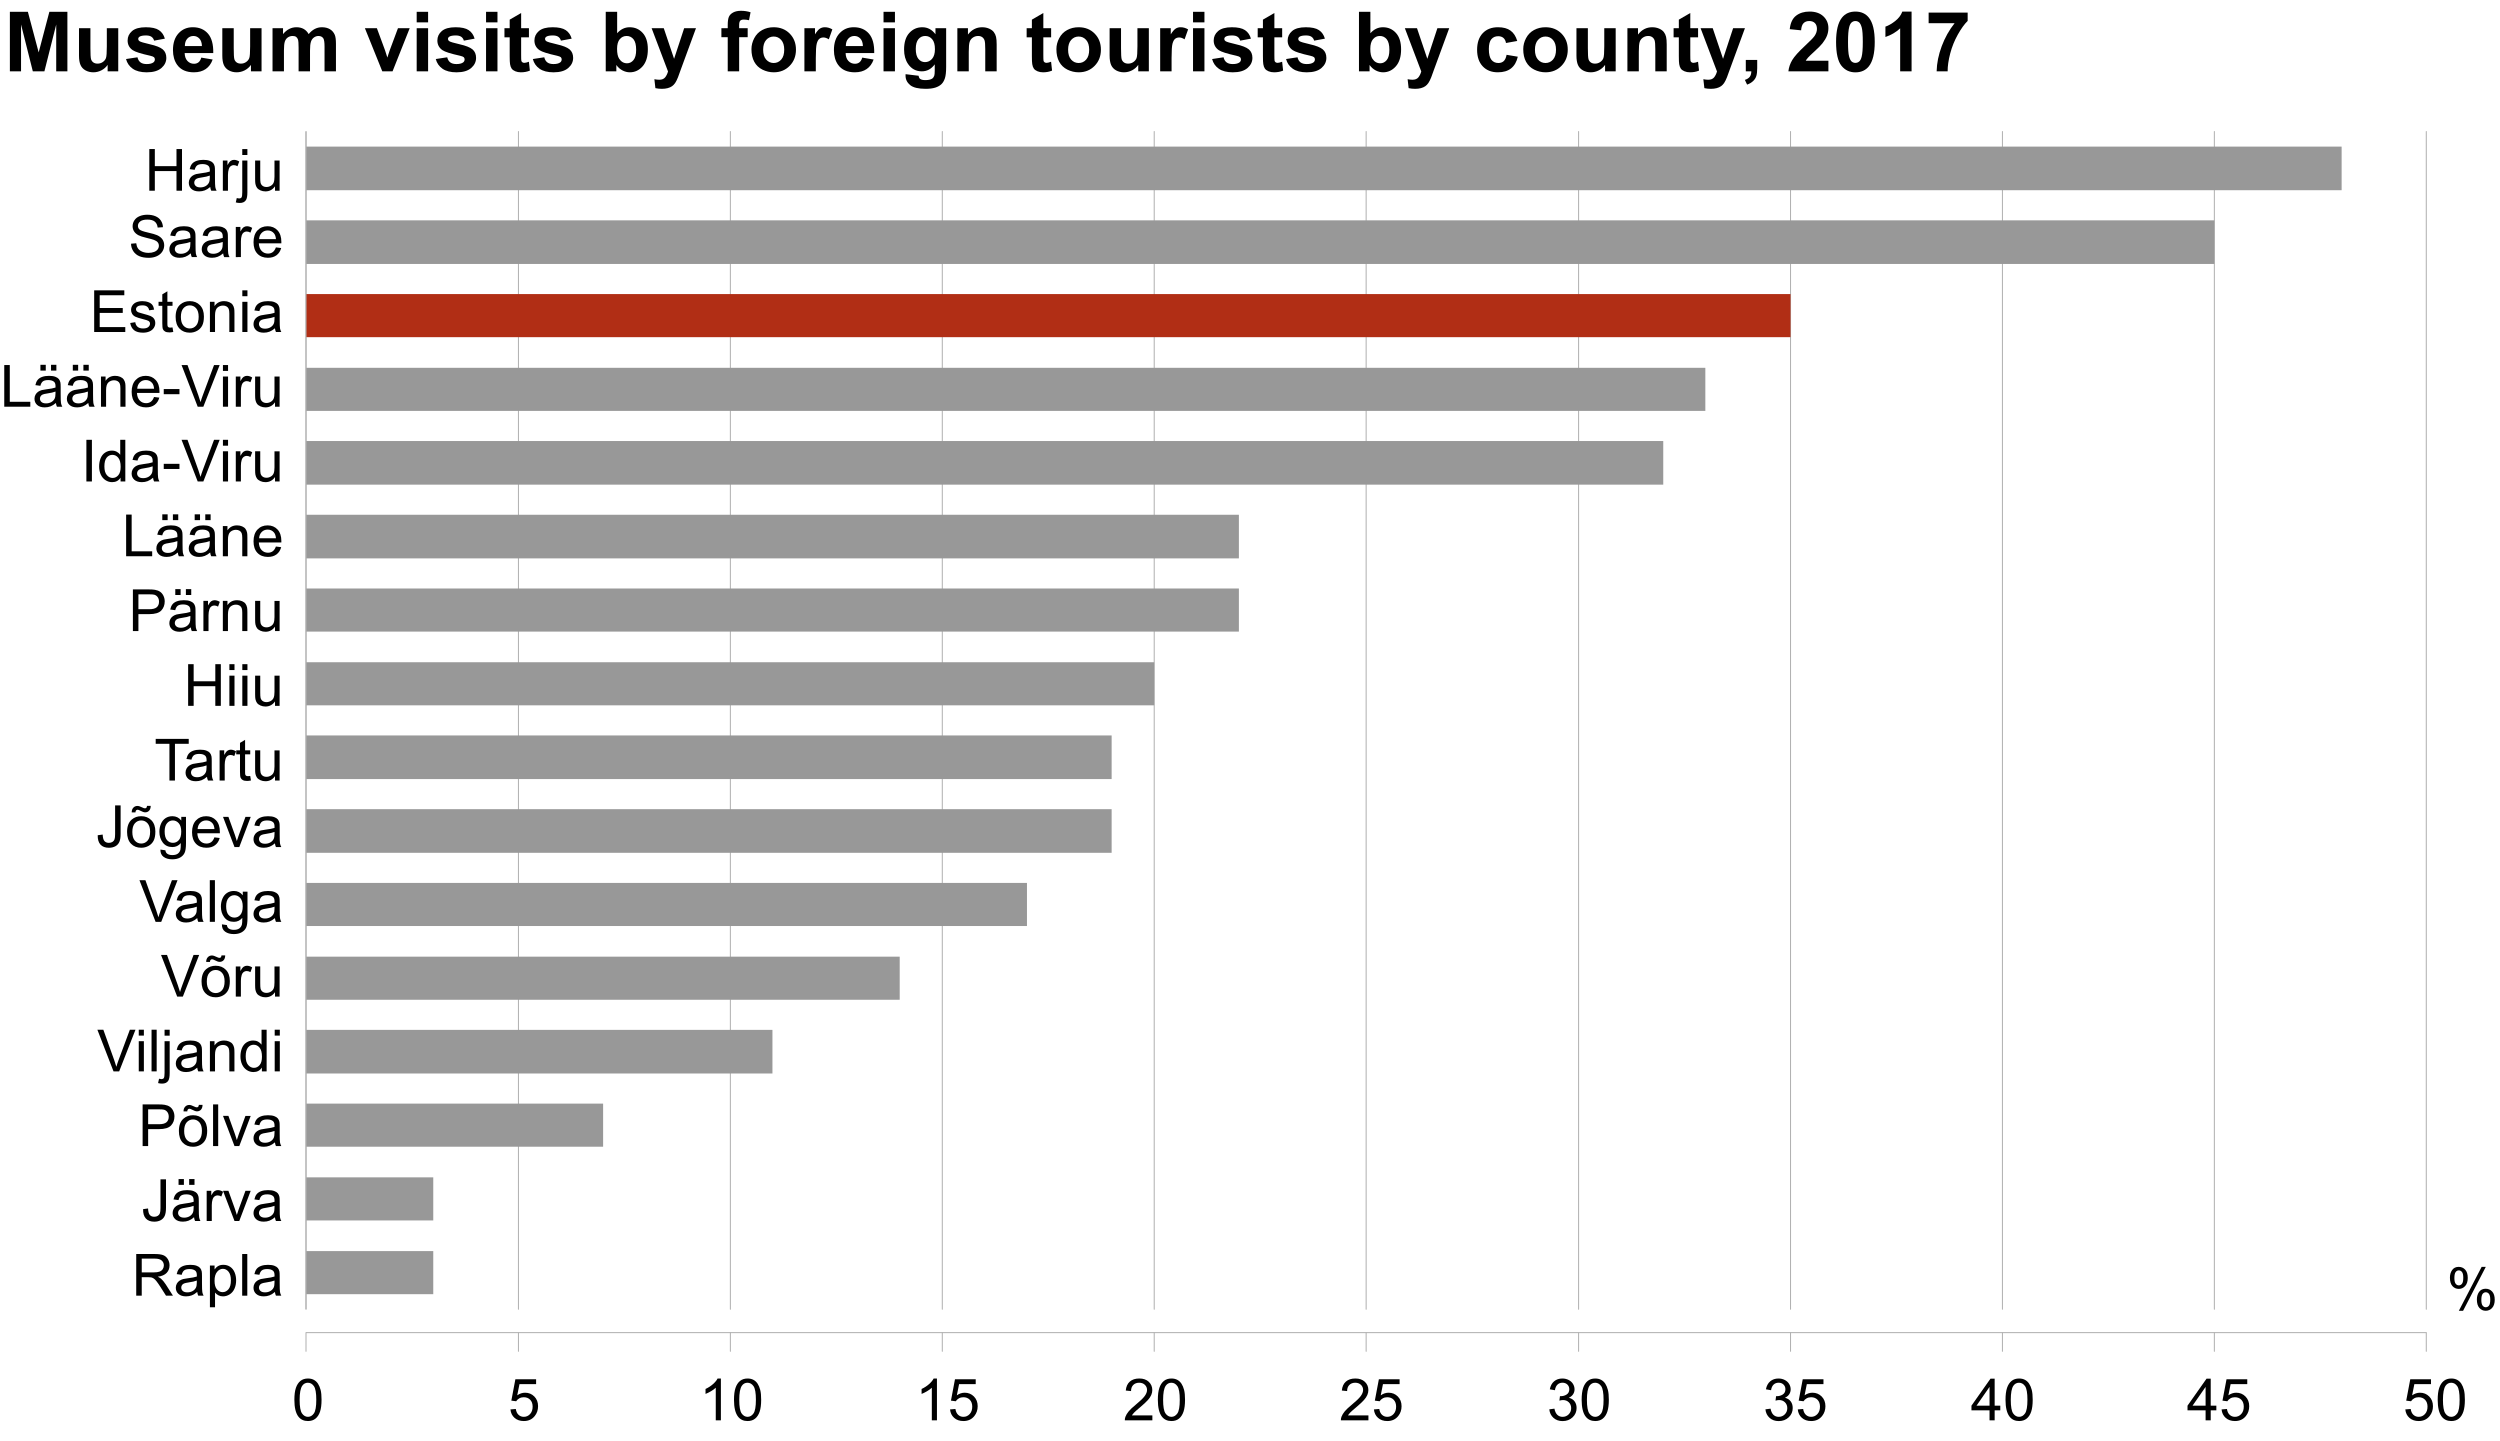 <?xml version="1.0" encoding="utf-8"?>
<!-- Generator: Adobe Illustrator 15.1.0, SVG Export Plug-In  -->
<!DOCTYPE svg PUBLIC "-//W3C//DTD SVG 1.1//EN" "http://www.w3.org/Graphics/SVG/1.1/DTD/svg11.dtd">
<svg version="1.1"
	 xmlns="http://www.w3.org/2000/svg" xmlns:xlink="http://www.w3.org/1999/xlink" xmlns:a="http://ns.adobe.com/AdobeSVGViewerExtensions/3.0/"
	 x="0px" y="0px" width="451px" height="260px" viewBox="0 0 451 260" enable-background="new 0 0 451 260" xml:space="preserve">
<defs>
</defs>
<line fill="none" stroke="#B2B2B2" stroke-width="0.187" stroke-linecap="round" stroke-miterlimit="10" x1="55.203" y1="236.187" x2="55.203" y2="23.729"/>
<line fill="none" stroke="#B2B2B2" stroke-width="0.187" stroke-linecap="round" stroke-miterlimit="10" x1="93.528" y1="236.187" x2="93.528" y2="23.729"/>
<line fill="none" stroke="#B2B2B2" stroke-width="0.187" stroke-linecap="round" stroke-miterlimit="10" x1="131.76" y1="236.187" x2="131.76" y2="23.729"/>
<line fill="none" stroke="#B2B2B2" stroke-width="0.187" stroke-linecap="round" stroke-miterlimit="10" x1="169.991" y1="236.187" x2="169.991" y2="23.729"/>
<line fill="none" stroke="#B2B2B2" stroke-width="0.187" stroke-linecap="round" stroke-miterlimit="10" x1="208.222" y1="236.187" x2="208.222" y2="23.729"/>
<line fill="none" stroke="#B2B2B2" stroke-width="0.187" stroke-linecap="round" stroke-miterlimit="10" x1="246.453" y1="236.187" x2="246.453" y2="23.729"/>
<line fill="none" stroke="#B2B2B2" stroke-width="0.187" stroke-linecap="round" stroke-miterlimit="10" x1="284.777" y1="236.187" x2="284.777" y2="23.729"/>
<line fill="none" stroke="#B2B2B2" stroke-width="0.187" stroke-linecap="round" stroke-miterlimit="10" x1="323.01" y1="236.187" x2="323.01" y2="23.729"/>
<line fill="none" stroke="#B2B2B2" stroke-width="0.187" stroke-linecap="round" stroke-miterlimit="10" x1="361.24" y1="236.187" x2="361.24" y2="23.729"/>
<line fill="none" stroke="#B2B2B2" stroke-width="0.187" stroke-linecap="round" stroke-miterlimit="10" x1="399.472" y1="236.187" x2="399.472" y2="23.729"/>
<line fill="none" stroke="#B2B2B2" stroke-width="0.187" stroke-linecap="round" stroke-miterlimit="10" x1="437.703" y1="236.187" x2="437.703" y2="23.729"/>
<polygon fill-rule="evenodd" clip-rule="evenodd" fill="#989898" points="55.203,26.447 55.203,34.315 422.429,34.315 
	422.429,26.447 55.203,26.447 "/>
<polygon fill-rule="evenodd" clip-rule="evenodd" fill="#989898" points="55.203,39.749 55.203,47.618 399.472,47.618 
	399.472,39.749 55.203,39.749 "/>
<polygon fill-rule="evenodd" clip-rule="evenodd" fill="#B12E15" points="55.203,53.05 55.203,60.826 323.01,60.826 323.01,53.05 
	55.203,53.05 "/>
<polygon fill-rule="evenodd" clip-rule="evenodd" fill="#989898" points="55.203,66.353 55.203,74.127 307.643,74.127 
	307.643,66.353 55.203,66.353 "/>
<polygon fill-rule="evenodd" clip-rule="evenodd" fill="#989898" points="55.203,79.561 55.203,87.43 300.051,87.43 300.051,79.561 
	55.203,79.561 "/>
<polygon fill-rule="evenodd" clip-rule="evenodd" fill="#989898" points="55.203,92.863 55.203,100.732 223.496,100.732 
	223.496,92.863 55.203,92.863 "/>
<polygon fill-rule="evenodd" clip-rule="evenodd" fill="#989898" points="55.203,106.165 55.203,113.94 223.496,113.94 
	223.496,106.165 55.203,106.165 "/>
<polygon fill-rule="evenodd" clip-rule="evenodd" fill="#989898" points="55.203,119.467 55.203,127.242 208.222,127.242 
	208.222,119.467 55.203,119.467 "/>
<polygon fill-rule="evenodd" clip-rule="evenodd" fill="#989898" points="55.203,132.675 55.203,140.544 200.539,140.544 
	200.539,132.675 55.203,132.675 "/>
<polygon fill-rule="evenodd" clip-rule="evenodd" fill="#989898" points="55.203,145.976 55.203,153.845 200.539,153.845 
	200.539,145.976 55.203,145.976 "/>
<polygon fill-rule="evenodd" clip-rule="evenodd" fill="#989898" points="55.203,159.279 55.203,167.054 185.265,167.054 
	185.265,159.279 55.203,159.279 "/>
<polygon fill-rule="evenodd" clip-rule="evenodd" fill="#989898" points="55.203,172.582 55.203,180.357 162.307,180.357 
	162.307,172.582 55.203,172.582 "/>
<polygon fill-rule="evenodd" clip-rule="evenodd" fill="#989898" points="55.203,185.79 55.203,193.659 139.35,193.659 
	139.35,185.79 55.203,185.79 "/>
<polygon fill-rule="evenodd" clip-rule="evenodd" fill="#989898" points="55.203,199.091 55.203,206.867 108.802,206.867 
	108.802,199.091 55.203,199.091 "/>
<polygon fill-rule="evenodd" clip-rule="evenodd" fill="#989898" points="55.203,212.394 55.203,220.169 78.161,220.169 
	78.161,212.394 55.203,212.394 "/>
<polygon fill-rule="evenodd" clip-rule="evenodd" fill="#989898" points="55.203,225.697 55.203,233.47 78.161,233.47 
	78.161,225.697 55.203,225.697 "/>
<line fill="none" stroke="#B2B2B2" stroke-width="0.187" stroke-linecap="round" stroke-miterlimit="10" x1="55.203" y1="243.775" x2="55.203" y2="240.404"/>
<line fill="none" stroke="#B2B2B2" stroke-width="0.187" stroke-linecap="round" stroke-miterlimit="10" x1="93.528" y1="243.775" x2="93.528" y2="240.404"/>
<line fill="none" stroke="#B2B2B2" stroke-width="0.187" stroke-linecap="round" stroke-miterlimit="10" x1="131.76" y1="243.775" x2="131.76" y2="240.404"/>
<line fill="none" stroke="#B2B2B2" stroke-width="0.187" stroke-linecap="round" stroke-miterlimit="10" x1="169.991" y1="243.775" x2="169.991" y2="240.404"/>
<line fill="none" stroke="#B2B2B2" stroke-width="0.187" stroke-linecap="round" stroke-miterlimit="10" x1="208.222" y1="243.775" x2="208.222" y2="240.404"/>
<line fill="none" stroke="#B2B2B2" stroke-width="0.187" stroke-linecap="round" stroke-miterlimit="10" x1="246.453" y1="243.775" x2="246.453" y2="240.404"/>
<line fill="none" stroke="#B2B2B2" stroke-width="0.187" stroke-linecap="round" stroke-miterlimit="10" x1="284.777" y1="243.775" x2="284.777" y2="240.404"/>
<line fill="none" stroke="#B2B2B2" stroke-width="0.187" stroke-linecap="round" stroke-miterlimit="10" x1="323.01" y1="243.775" x2="323.01" y2="240.404"/>
<line fill="none" stroke="#B2B2B2" stroke-width="0.187" stroke-linecap="round" stroke-miterlimit="10" x1="361.24" y1="243.775" x2="361.24" y2="240.404"/>
<line fill="none" stroke="#B2B2B2" stroke-width="0.187" stroke-linecap="round" stroke-miterlimit="10" x1="399.472" y1="243.775" x2="399.472" y2="240.404"/>
<line fill="none" stroke="#B2B2B2" stroke-width="0.187" stroke-linecap="round" stroke-miterlimit="10" x1="437.703" y1="243.775" x2="437.703" y2="240.404"/>
<line fill="none" stroke="#B2B2B2" stroke-width="0.187" stroke-miterlimit="10" x1="55.203" y1="236.187" x2="55.203" y2="23.729"/>
<line fill="none" stroke="#B2B2B2" stroke-width="0.187" stroke-miterlimit="10" x1="55.203" y1="240.404" x2="437.703" y2="240.404"/>
<g>
	<path d="M24.576,233.741v-7.517h3.333c0.67,0,1.18,0.068,1.528,0.203s0.627,0.373,0.836,0.715s0.313,0.72,0.313,1.133
		c0,0.533-0.173,0.983-0.518,1.349c-0.345,0.366-0.879,0.599-1.6,0.697c0.263,0.127,0.463,0.251,0.6,0.374
		c0.291,0.268,0.566,0.601,0.826,1l1.308,2.046H29.95l-0.995-1.563c-0.291-0.451-0.53-0.797-0.718-1.036s-0.356-0.406-0.505-0.502
		c-0.149-0.096-0.3-0.162-0.454-0.2c-0.113-0.023-0.297-0.036-0.554-0.036h-1.154v3.338H24.576z M25.571,229.542h2.138
		c0.455,0,0.811-0.047,1.067-0.141s0.451-0.244,0.584-0.451c0.134-0.207,0.2-0.432,0.2-0.675c0-0.354-0.129-0.647-0.387-0.876
		c-0.258-0.229-0.666-0.344-1.223-0.344h-2.379V229.542z"/>
	<path d="M35.582,233.069c-0.342,0.291-0.671,0.496-0.987,0.615c-0.316,0.12-0.656,0.18-1.018,0.18
		c-0.599,0-1.058-0.146-1.379-0.438c-0.322-0.292-0.482-0.665-0.482-1.12c0-0.267,0.061-0.51,0.182-0.73s0.28-0.397,0.477-0.53
		c0.196-0.134,0.418-0.234,0.664-0.303c0.181-0.048,0.455-0.094,0.821-0.139c0.745-0.089,1.294-0.195,1.646-0.318
		c0.003-0.126,0.005-0.206,0.005-0.24c0-0.376-0.087-0.641-0.262-0.795c-0.236-0.208-0.586-0.313-1.051-0.313
		c-0.435,0-0.755,0.076-0.962,0.228c-0.207,0.152-0.36,0.422-0.459,0.808l-0.902-0.123c0.082-0.386,0.217-0.698,0.405-0.936
		c0.188-0.237,0.459-0.42,0.815-0.549c0.355-0.128,0.767-0.191,1.236-0.191c0.465,0,0.843,0.055,1.133,0.164
		s0.504,0.246,0.641,0.412s0.232,0.375,0.287,0.628c0.031,0.157,0.046,0.441,0.046,0.852v1.23c0,0.857,0.02,1.4,0.059,1.628
		c0.04,0.227,0.117,0.445,0.233,0.653h-0.964C35.67,233.549,35.609,233.326,35.582,233.069z M35.504,231.008
		c-0.335,0.137-0.838,0.253-1.508,0.349c-0.379,0.055-0.648,0.116-0.805,0.185s-0.279,0.168-0.364,0.3s-0.128,0.277-0.128,0.438
		c0,0.246,0.093,0.451,0.279,0.615c0.187,0.164,0.459,0.246,0.818,0.246c0.355,0,0.671-0.078,0.949-0.233
		c0.277-0.155,0.48-0.368,0.61-0.639c0.099-0.208,0.149-0.516,0.149-0.923V231.008z"/>
	<path d="M37.869,235.828v-7.531h0.841v0.707c0.198-0.277,0.422-0.484,0.672-0.623s0.552-0.207,0.908-0.207
		c0.465,0,0.875,0.119,1.231,0.358s0.624,0.577,0.805,1.013s0.272,0.913,0.272,1.433c0,0.558-0.1,1.059-0.3,1.505
		c-0.2,0.446-0.49,0.788-0.872,1.025s-0.782,0.356-1.203,0.356c-0.308,0-0.584-0.065-0.828-0.194
		c-0.245-0.13-0.446-0.294-0.603-0.492v2.65H37.869z M38.705,231.049c0,0.7,0.142,1.219,0.426,1.554
		c0.284,0.335,0.627,0.502,1.031,0.502c0.41,0,0.762-0.174,1.054-0.521c0.292-0.347,0.438-0.884,0.438-1.612
		c0-0.693-0.143-1.213-0.428-1.559c-0.285-0.345-0.626-0.518-1.023-0.518c-0.393,0-0.741,0.184-1.044,0.551
		C38.856,229.814,38.705,230.348,38.705,231.049z"/>
	<path d="M43.689,233.741v-7.517h0.923v7.517H43.689z"/>
	<path d="M49.598,233.069c-0.342,0.291-0.671,0.496-0.987,0.615c-0.316,0.12-0.656,0.18-1.018,0.18
		c-0.599,0-1.058-0.146-1.379-0.438c-0.322-0.292-0.482-0.665-0.482-1.12c0-0.267,0.061-0.51,0.182-0.73s0.28-0.397,0.477-0.53
		c0.196-0.134,0.418-0.234,0.664-0.303c0.181-0.048,0.455-0.094,0.821-0.139c0.745-0.089,1.294-0.195,1.646-0.318
		c0.003-0.126,0.005-0.206,0.005-0.24c0-0.376-0.087-0.641-0.262-0.795c-0.236-0.208-0.586-0.313-1.051-0.313
		c-0.435,0-0.755,0.076-0.962,0.228c-0.207,0.152-0.36,0.422-0.459,0.808l-0.902-0.123c0.082-0.386,0.217-0.698,0.405-0.936
		c0.188-0.237,0.459-0.42,0.815-0.549c0.355-0.128,0.767-0.191,1.236-0.191c0.465,0,0.843,0.055,1.133,0.164
		s0.504,0.246,0.641,0.412s0.232,0.375,0.287,0.628c0.031,0.157,0.046,0.441,0.046,0.852v1.23c0,0.857,0.02,1.4,0.059,1.628
		c0.04,0.227,0.117,0.445,0.233,0.653h-0.964C49.687,233.549,49.625,233.326,49.598,233.069z M49.521,231.008
		c-0.335,0.137-0.838,0.253-1.508,0.349c-0.379,0.055-0.648,0.116-0.805,0.185s-0.279,0.168-0.364,0.3s-0.128,0.277-0.128,0.438
		c0,0.246,0.093,0.451,0.279,0.615c0.187,0.164,0.459,0.246,0.818,0.246c0.355,0,0.671-0.078,0.949-0.233
		c0.277-0.155,0.48-0.368,0.61-0.639c0.099-0.208,0.149-0.516,0.149-0.923V231.008z"/>
</g>
<g>
	<path d="M25.812,218.131l0.897-0.123c0.024,0.574,0.131,0.968,0.323,1.179c0.191,0.213,0.457,0.318,0.795,0.318
		c0.25,0,0.465-0.058,0.646-0.172s0.306-0.27,0.375-0.467c0.068-0.196,0.103-0.51,0.103-0.94v-5.179h0.995v5.122
		c0,0.629-0.076,1.116-0.228,1.462c-0.152,0.345-0.393,0.608-0.723,0.789s-0.717,0.271-1.162,0.271c-0.66,0-1.165-0.189-1.516-0.568
		C25.966,219.444,25.798,218.88,25.812,218.131z"/>
	<path d="M35.007,219.592c-0.342,0.291-0.671,0.496-0.987,0.615c-0.316,0.12-0.656,0.18-1.018,0.18
		c-0.599,0-1.058-0.146-1.379-0.438c-0.322-0.292-0.482-0.665-0.482-1.12c0-0.267,0.061-0.51,0.182-0.73s0.28-0.397,0.477-0.53
		c0.196-0.134,0.418-0.234,0.664-0.303c0.181-0.048,0.455-0.094,0.821-0.139c0.745-0.089,1.294-0.195,1.646-0.318
		c0.003-0.126,0.005-0.206,0.005-0.24c0-0.376-0.087-0.641-0.262-0.795c-0.236-0.208-0.586-0.313-1.051-0.313
		c-0.435,0-0.755,0.076-0.962,0.228c-0.207,0.152-0.36,0.422-0.459,0.808l-0.902-0.123c0.082-0.386,0.217-0.698,0.405-0.936
		c0.188-0.237,0.459-0.42,0.815-0.549c0.355-0.128,0.767-0.191,1.236-0.191c0.465,0,0.843,0.055,1.133,0.164
		s0.504,0.246,0.641,0.412s0.232,0.375,0.287,0.628c0.031,0.157,0.046,0.441,0.046,0.852v1.23c0,0.857,0.02,1.4,0.059,1.628
		c0.04,0.227,0.117,0.445,0.233,0.653h-0.964C35.096,220.073,35.034,219.849,35.007,219.592z M34.93,217.532
		c-0.335,0.137-0.838,0.253-1.508,0.349c-0.379,0.055-0.648,0.116-0.805,0.185s-0.279,0.168-0.364,0.3s-0.128,0.277-0.128,0.438
		c0,0.246,0.093,0.451,0.279,0.615c0.187,0.164,0.459,0.246,0.818,0.246c0.355,0,0.671-0.078,0.949-0.233
		c0.277-0.155,0.48-0.368,0.61-0.639c0.099-0.208,0.149-0.516,0.149-0.923V217.532z M32.211,213.753v-1.052h0.964v1.052H32.211z
		 M34.125,213.753v-1.052h0.964v1.052H34.125z"/>
	<path d="M37.284,220.264v-5.444h0.831v0.825c0.212-0.387,0.408-0.642,0.587-0.765s0.377-0.184,0.592-0.184
		c0.311,0,0.627,0.099,0.949,0.297l-0.318,0.856c-0.226-0.134-0.451-0.2-0.677-0.2c-0.202,0-0.383,0.061-0.544,0.182
		c-0.161,0.122-0.275,0.29-0.343,0.506c-0.103,0.328-0.154,0.687-0.154,1.076v2.851H37.284z"/>
	<path d="M42.304,220.264l-2.072-5.444h0.975l1.169,3.26c0.126,0.353,0.243,0.719,0.349,1.098c0.082-0.287,0.196-0.632,0.343-1.035
		l1.21-3.322h0.949l-2.062,5.444H42.304z"/>
	<path d="M49.598,219.592c-0.342,0.291-0.671,0.496-0.987,0.615c-0.316,0.12-0.656,0.18-1.018,0.18
		c-0.599,0-1.058-0.146-1.379-0.438c-0.322-0.292-0.482-0.665-0.482-1.12c0-0.267,0.061-0.51,0.182-0.73s0.28-0.397,0.477-0.53
		c0.196-0.134,0.418-0.234,0.664-0.303c0.181-0.048,0.455-0.094,0.821-0.139c0.745-0.089,1.294-0.195,1.646-0.318
		c0.003-0.126,0.005-0.206,0.005-0.24c0-0.376-0.087-0.641-0.262-0.795c-0.236-0.208-0.586-0.313-1.051-0.313
		c-0.435,0-0.755,0.076-0.962,0.228c-0.207,0.152-0.36,0.422-0.459,0.808l-0.902-0.123c0.082-0.386,0.217-0.698,0.405-0.936
		c0.188-0.237,0.459-0.42,0.815-0.549c0.355-0.128,0.767-0.191,1.236-0.191c0.465,0,0.843,0.055,1.133,0.164
		s0.504,0.246,0.641,0.412s0.232,0.375,0.287,0.628c0.031,0.157,0.046,0.441,0.046,0.852v1.23c0,0.857,0.02,1.4,0.059,1.628
		c0.04,0.227,0.117,0.445,0.233,0.653h-0.964C49.687,220.073,49.625,219.849,49.598,219.592z M49.521,217.532
		c-0.335,0.137-0.838,0.253-1.508,0.349c-0.379,0.055-0.648,0.116-0.805,0.185s-0.279,0.168-0.364,0.3s-0.128,0.277-0.128,0.438
		c0,0.246,0.093,0.451,0.279,0.615c0.187,0.164,0.459,0.246,0.818,0.246c0.355,0,0.671-0.078,0.949-0.233
		c0.277-0.155,0.48-0.368,0.61-0.639c0.099-0.208,0.149-0.516,0.149-0.923V217.532z"/>
</g>
<g>
	<path d="M25.729,206.752v-7.517h2.836c0.499,0,0.88,0.024,1.144,0.072c0.369,0.062,0.679,0.179,0.928,0.352
		c0.25,0.172,0.45,0.414,0.603,0.725c0.152,0.312,0.229,0.653,0.229,1.025c0,0.64-0.204,1.181-0.61,1.623
		c-0.407,0.442-1.142,0.664-2.206,0.664h-1.928v3.056H25.729z M26.724,202.81h1.944c0.643,0,1.099-0.12,1.369-0.359
		s0.405-0.575,0.405-1.01c0-0.314-0.08-0.584-0.239-0.808c-0.159-0.224-0.368-0.372-0.628-0.443
		c-0.167-0.044-0.477-0.066-0.928-0.066h-1.923V202.81z"/>
	<path d="M32.273,204.03c0-1.008,0.28-1.755,0.841-2.24c0.468-0.403,1.039-0.604,1.713-0.604c0.749,0,1.361,0.245,1.836,0.735
		s0.713,1.168,0.713,2.032c0,0.701-0.105,1.252-0.315,1.654c-0.21,0.401-0.516,0.713-0.918,0.936
		c-0.402,0.222-0.84,0.333-1.315,0.333c-0.763,0-1.379-0.244-1.849-0.733C32.508,205.654,32.273,204.95,32.273,204.03z
		 M33.109,200.502c-0.003-0.355,0.094-0.639,0.292-0.851c0.195-0.212,0.444-0.318,0.749-0.318c0.212,0,0.501,0.093,0.867,0.277
		c0.202,0.103,0.363,0.153,0.482,0.153c0.109,0,0.193-0.029,0.251-0.09c0.058-0.06,0.099-0.178,0.123-0.356h0.667
		c-0.01,0.391-0.109,0.683-0.295,0.877c-0.187,0.195-0.423,0.293-0.71,0.293c-0.215,0-0.499-0.096-0.851-0.287
		c-0.229-0.123-0.397-0.186-0.503-0.186c-0.116,0-0.21,0.041-0.282,0.123c-0.075,0.082-0.111,0.204-0.108,0.364H33.109z
		 M33.222,204.03c0,0.697,0.152,1.22,0.457,1.566s0.687,0.521,1.149,0.521c0.458,0,0.839-0.174,1.144-0.523
		c0.304-0.348,0.457-0.88,0.457-1.594c0-0.674-0.153-1.184-0.459-1.53c-0.306-0.348-0.687-0.521-1.141-0.521
		c-0.462,0-0.845,0.173-1.149,0.518C33.374,202.812,33.222,203.333,33.222,204.03z"/>
	<path d="M38.438,206.752v-7.517h0.923v7.517H38.438z"/>
	<path d="M42.304,206.752l-2.072-5.444h0.975l1.169,3.26c0.126,0.353,0.243,0.719,0.349,1.098c0.082-0.287,0.196-0.632,0.343-1.035
		l1.21-3.322h0.949l-2.062,5.444H42.304z"/>
	<path d="M49.598,206.081c-0.342,0.291-0.671,0.496-0.987,0.615c-0.316,0.12-0.656,0.18-1.018,0.18
		c-0.599,0-1.058-0.146-1.379-0.438c-0.322-0.292-0.482-0.665-0.482-1.12c0-0.267,0.061-0.51,0.182-0.73s0.28-0.397,0.477-0.53
		c0.196-0.134,0.418-0.234,0.664-0.303c0.181-0.048,0.455-0.094,0.821-0.139c0.745-0.089,1.294-0.195,1.646-0.318
		c0.003-0.126,0.005-0.206,0.005-0.24c0-0.376-0.087-0.641-0.262-0.795c-0.236-0.208-0.586-0.313-1.051-0.313
		c-0.435,0-0.755,0.076-0.962,0.228c-0.207,0.152-0.36,0.422-0.459,0.808l-0.902-0.123c0.082-0.386,0.217-0.698,0.405-0.936
		c0.188-0.237,0.459-0.42,0.815-0.549c0.355-0.128,0.767-0.191,1.236-0.191c0.465,0,0.843,0.055,1.133,0.164
		s0.504,0.246,0.641,0.412s0.232,0.375,0.287,0.628c0.031,0.157,0.046,0.441,0.046,0.852v1.23c0,0.857,0.02,1.4,0.059,1.628
		c0.04,0.227,0.117,0.445,0.233,0.653h-0.964C49.687,206.561,49.625,206.337,49.598,206.081z M49.521,204.02
		c-0.335,0.137-0.838,0.253-1.508,0.349c-0.379,0.055-0.648,0.116-0.805,0.185s-0.279,0.168-0.364,0.3s-0.128,0.277-0.128,0.438
		c0,0.246,0.093,0.451,0.279,0.615c0.187,0.164,0.459,0.246,0.818,0.246c0.355,0,0.671-0.078,0.949-0.233
		c0.277-0.155,0.48-0.368,0.61-0.639c0.099-0.208,0.149-0.516,0.149-0.923V204.02z"/>
</g>
<g>
	<path d="M20.478,193.276l-2.913-7.517h1.077l1.954,5.461c0.157,0.438,0.289,0.848,0.395,1.23c0.116-0.41,0.251-0.82,0.405-1.23
		l2.031-5.461h1.015l-2.944,7.517H20.478z"/>
	<path d="M25.032,186.821v-1.062h0.923v1.062H25.032z M25.032,193.276v-5.444h0.923v5.444H25.032z"/>
	<path d="M27.34,193.276v-7.517h0.923v7.517H27.34z"/>
	<path d="M28.519,195.388l0.174-0.784c0.185,0.048,0.33,0.071,0.436,0.071c0.188,0,0.328-0.063,0.42-0.187
		c0.092-0.125,0.138-0.438,0.138-0.937v-5.721h0.923v5.742c0,0.669-0.087,1.136-0.262,1.399c-0.222,0.342-0.591,0.513-1.107,0.513
		C28.993,195.486,28.751,195.453,28.519,195.388z M29.688,186.832v-1.072h0.923v1.072H29.688z"/>
	<path d="M35.581,192.604c-0.342,0.291-0.671,0.496-0.987,0.615c-0.316,0.12-0.656,0.18-1.018,0.18
		c-0.599,0-1.058-0.146-1.379-0.438c-0.322-0.292-0.482-0.665-0.482-1.12c0-0.267,0.061-0.51,0.182-0.73s0.28-0.397,0.477-0.53
		c0.196-0.134,0.418-0.234,0.664-0.303c0.181-0.048,0.455-0.094,0.821-0.139c0.745-0.089,1.294-0.195,1.646-0.318
		c0.003-0.126,0.005-0.206,0.005-0.24c0-0.376-0.087-0.641-0.262-0.795c-0.236-0.208-0.586-0.313-1.051-0.313
		c-0.435,0-0.755,0.076-0.962,0.228c-0.207,0.152-0.36,0.422-0.459,0.808l-0.902-0.123c0.082-0.386,0.217-0.698,0.405-0.936
		c0.188-0.237,0.459-0.42,0.815-0.549c0.355-0.128,0.767-0.191,1.236-0.191c0.465,0,0.843,0.055,1.133,0.164
		s0.504,0.246,0.641,0.412s0.232,0.375,0.287,0.628c0.031,0.157,0.046,0.441,0.046,0.852v1.23c0,0.857,0.02,1.4,0.059,1.628
		c0.04,0.227,0.117,0.445,0.233,0.653h-0.964C35.67,193.084,35.608,192.861,35.581,192.604z M35.504,190.543
		c-0.335,0.137-0.838,0.253-1.508,0.349c-0.379,0.055-0.648,0.116-0.805,0.185s-0.279,0.168-0.364,0.3s-0.128,0.277-0.128,0.438
		c0,0.246,0.093,0.451,0.279,0.615c0.187,0.164,0.459,0.246,0.818,0.246c0.355,0,0.671-0.078,0.949-0.233
		c0.277-0.155,0.48-0.368,0.61-0.639c0.099-0.208,0.149-0.516,0.149-0.923V190.543z"/>
	<path d="M37.868,193.276v-5.444h0.831v0.773c0.4-0.598,0.978-0.896,1.734-0.896c0.328,0,0.63,0.059,0.905,0.177
		c0.275,0.117,0.481,0.272,0.618,0.464s0.232,0.419,0.287,0.682c0.034,0.171,0.051,0.47,0.051,0.897v3.348h-0.923v-3.312
		c0-0.376-0.036-0.657-0.108-0.844s-0.199-0.335-0.382-0.446c-0.183-0.111-0.397-0.167-0.644-0.167
		c-0.393,0-0.732,0.125-1.018,0.375c-0.286,0.249-0.429,0.723-0.429,1.42v2.974H37.868z"/>
	<path d="M47.244,193.276v-0.687c-0.346,0.54-0.854,0.81-1.523,0.81c-0.434,0-0.833-0.12-1.197-0.358
		c-0.364-0.239-0.646-0.574-0.846-1.003c-0.2-0.429-0.3-0.922-0.3-1.479c0-0.543,0.091-1.036,0.272-1.479s0.453-0.782,0.815-1.018
		c0.362-0.236,0.768-0.354,1.215-0.354c0.328,0,0.621,0.068,0.877,0.207s0.465,0.319,0.626,0.541v-2.697H48.1v7.517H47.244z
		 M44.325,190.558c0,0.697,0.147,1.219,0.441,1.564c0.294,0.345,0.641,0.518,1.041,0.518c0.403,0,0.746-0.165,1.028-0.495
		c0.282-0.329,0.423-0.833,0.423-1.51c0-0.745-0.144-1.292-0.431-1.641s-0.641-0.522-1.062-0.522c-0.411,0-0.753,0.167-1.028,0.502
		C44.463,189.309,44.325,189.837,44.325,190.558z"/>
	<path d="M49.556,186.821v-1.062h0.923v1.062H49.556z M49.556,193.276v-5.444h0.923v5.444H49.556z"/>
</g>
<g>
	<path d="M31.965,179.788l-2.913-7.517h1.077l1.954,5.461c0.157,0.438,0.289,0.848,0.395,1.23c0.116-0.41,0.251-0.82,0.405-1.23
		l2.031-5.461h1.015l-2.944,7.517H31.965z"/>
	<path d="M36.36,177.065c0-1.008,0.28-1.755,0.841-2.24c0.468-0.403,1.039-0.604,1.713-0.604c0.749,0,1.361,0.245,1.836,0.735
		s0.713,1.168,0.713,2.032c0,0.701-0.105,1.252-0.315,1.654c-0.21,0.401-0.516,0.713-0.918,0.936
		c-0.402,0.222-0.84,0.333-1.315,0.333c-0.763,0-1.379-0.244-1.849-0.733C36.596,178.689,36.36,177.985,36.36,177.065z
		 M37.196,173.538c-0.003-0.355,0.094-0.639,0.292-0.851c0.195-0.212,0.444-0.318,0.749-0.318c0.212,0,0.501,0.093,0.867,0.277
		c0.202,0.103,0.363,0.153,0.482,0.153c0.109,0,0.193-0.029,0.251-0.09c0.058-0.06,0.099-0.178,0.123-0.356h0.667
		c-0.01,0.391-0.109,0.683-0.295,0.877c-0.187,0.195-0.423,0.293-0.71,0.293c-0.215,0-0.499-0.096-0.851-0.287
		c-0.229-0.123-0.397-0.186-0.503-0.186c-0.116,0-0.21,0.041-0.282,0.123c-0.075,0.082-0.111,0.204-0.108,0.364H37.196z
		 M37.309,177.065c0,0.697,0.152,1.22,0.457,1.566s0.688,0.521,1.149,0.521c0.458,0,0.839-0.174,1.144-0.523
		c0.304-0.348,0.457-0.88,0.457-1.594c0-0.674-0.153-1.184-0.459-1.53c-0.306-0.348-0.687-0.521-1.141-0.521
		c-0.461,0-0.845,0.173-1.149,0.518C37.461,175.847,37.309,176.368,37.309,177.065z"/>
	<path d="M42.535,179.788v-5.444h0.831v0.825c0.212-0.387,0.408-0.642,0.587-0.765s0.377-0.184,0.592-0.184
		c0.311,0,0.627,0.099,0.949,0.297l-0.318,0.856c-0.226-0.134-0.451-0.2-0.677-0.2c-0.202,0-0.383,0.061-0.544,0.182
		c-0.161,0.122-0.275,0.29-0.343,0.506c-0.103,0.328-0.154,0.687-0.154,1.076v2.851H42.535z"/>
	<path d="M49.613,179.788v-0.8c-0.424,0.615-1,0.923-1.728,0.923c-0.322,0-0.622-0.062-0.9-0.185s-0.485-0.277-0.621-0.464
		c-0.135-0.187-0.23-0.414-0.285-0.685c-0.038-0.181-0.056-0.468-0.056-0.861v-3.373h0.923v3.02c0,0.481,0.019,0.807,0.057,0.974
		c0.058,0.243,0.181,0.434,0.369,0.572c0.188,0.138,0.42,0.207,0.698,0.207c0.277,0,0.537-0.07,0.779-0.213
		c0.243-0.142,0.415-0.335,0.516-0.579c0.101-0.244,0.151-0.599,0.151-1.063v-2.917h0.923v5.444H49.613z"/>
</g>
<g>
	<path d="M28.068,166.299l-2.913-7.517h1.077l1.954,5.461c0.157,0.438,0.289,0.848,0.395,1.23c0.116-0.41,0.251-0.82,0.405-1.23
		l2.031-5.461h1.015l-2.944,7.517H28.068z"/>
	<path d="M35.582,165.627c-0.342,0.291-0.671,0.496-0.987,0.615c-0.316,0.12-0.656,0.18-1.018,0.18
		c-0.599,0-1.058-0.146-1.379-0.438c-0.322-0.292-0.482-0.665-0.482-1.12c0-0.267,0.061-0.51,0.182-0.73s0.28-0.397,0.477-0.53
		c0.196-0.134,0.418-0.234,0.664-0.303c0.181-0.048,0.455-0.094,0.821-0.139c0.745-0.089,1.294-0.195,1.646-0.318
		c0.003-0.126,0.005-0.206,0.005-0.24c0-0.376-0.087-0.641-0.262-0.795c-0.236-0.208-0.586-0.313-1.051-0.313
		c-0.435,0-0.755,0.076-0.962,0.228c-0.207,0.152-0.36,0.422-0.459,0.808l-0.902-0.123c0.082-0.386,0.217-0.698,0.405-0.936
		c0.188-0.237,0.459-0.42,0.815-0.549c0.355-0.128,0.767-0.191,1.236-0.191c0.465,0,0.843,0.055,1.133,0.164
		s0.504,0.246,0.641,0.412s0.232,0.375,0.287,0.628c0.031,0.157,0.046,0.441,0.046,0.852v1.23c0,0.857,0.02,1.4,0.059,1.628
		c0.04,0.227,0.117,0.445,0.233,0.653h-0.964C35.67,166.108,35.609,165.884,35.582,165.627z M35.504,163.567
		c-0.335,0.137-0.838,0.253-1.508,0.349c-0.379,0.055-0.648,0.116-0.805,0.185s-0.279,0.168-0.364,0.3s-0.128,0.277-0.128,0.438
		c0,0.246,0.093,0.451,0.279,0.615c0.187,0.164,0.459,0.246,0.818,0.246c0.355,0,0.671-0.078,0.949-0.233
		c0.277-0.155,0.48-0.368,0.61-0.639c0.099-0.208,0.149-0.516,0.149-0.923V163.567z"/>
	<path d="M37.848,166.299v-7.517h0.923v7.517H37.848z"/>
	<path d="M40.033,166.75l0.897,0.134c0.038,0.276,0.142,0.478,0.313,0.604c0.229,0.171,0.542,0.257,0.938,0.257
		c0.427,0,0.757-0.086,0.99-0.257s0.39-0.41,0.472-0.718c0.048-0.188,0.07-0.583,0.066-1.185c-0.403,0.476-0.906,0.713-1.508,0.713
		c-0.749,0-1.328-0.27-1.738-0.81c-0.411-0.54-0.616-1.188-0.616-1.943c0-0.52,0.094-0.999,0.282-1.438s0.46-0.778,0.818-1.018
		s0.777-0.358,1.259-0.358c0.643,0,1.172,0.26,1.59,0.779v-0.656h0.851v4.706c0,0.848-0.086,1.448-0.259,1.802
		c-0.173,0.354-0.446,0.634-0.821,0.839c-0.374,0.205-0.835,0.308-1.382,0.308c-0.65,0-1.175-0.146-1.575-0.438
		S40.019,167.338,40.033,166.75z M40.797,163.48c0,0.714,0.142,1.235,0.426,1.563s0.639,0.492,1.067,0.492
		c0.424,0,0.779-0.163,1.066-0.49c0.288-0.326,0.431-0.838,0.431-1.535c0-0.667-0.148-1.169-0.444-1.507
		c-0.296-0.339-0.652-0.508-1.069-0.508c-0.41,0-0.759,0.166-1.046,0.5C40.94,162.329,40.797,162.824,40.797,163.48z"/>
	<path d="M49.598,165.627c-0.342,0.291-0.671,0.496-0.987,0.615c-0.316,0.12-0.656,0.18-1.018,0.18
		c-0.599,0-1.058-0.146-1.379-0.438c-0.322-0.292-0.482-0.665-0.482-1.12c0-0.267,0.061-0.51,0.182-0.73s0.28-0.397,0.477-0.53
		c0.196-0.134,0.418-0.234,0.664-0.303c0.181-0.048,0.455-0.094,0.821-0.139c0.745-0.089,1.294-0.195,1.646-0.318
		c0.003-0.126,0.005-0.206,0.005-0.24c0-0.376-0.087-0.641-0.262-0.795c-0.236-0.208-0.586-0.313-1.051-0.313
		c-0.435,0-0.755,0.076-0.962,0.228c-0.207,0.152-0.36,0.422-0.459,0.808l-0.902-0.123c0.082-0.386,0.217-0.698,0.405-0.936
		c0.188-0.237,0.459-0.42,0.815-0.549c0.355-0.128,0.767-0.191,1.236-0.191c0.465,0,0.843,0.055,1.133,0.164
		s0.504,0.246,0.641,0.412s0.232,0.375,0.287,0.628c0.031,0.157,0.046,0.441,0.046,0.852v1.23c0,0.857,0.02,1.4,0.059,1.628
		c0.04,0.227,0.117,0.445,0.233,0.653h-0.964C49.687,166.108,49.625,165.884,49.598,165.627z M49.521,163.567
		c-0.335,0.137-0.838,0.253-1.508,0.349c-0.379,0.055-0.648,0.116-0.805,0.185s-0.279,0.168-0.364,0.3s-0.128,0.277-0.128,0.438
		c0,0.246,0.093,0.451,0.279,0.615c0.187,0.164,0.459,0.246,0.818,0.246c0.355,0,0.671-0.078,0.949-0.233
		c0.277-0.155,0.48-0.368,0.61-0.639c0.099-0.208,0.149-0.516,0.149-0.923V163.567z"/>
</g>
<g>
	<path d="M17.626,150.678l0.897-0.123c0.024,0.574,0.131,0.968,0.323,1.179c0.191,0.213,0.457,0.318,0.795,0.318
		c0.25,0,0.465-0.058,0.646-0.172s0.306-0.27,0.375-0.467c0.068-0.196,0.103-0.51,0.103-0.94v-5.179h0.995v5.122
		c0,0.629-0.076,1.116-0.228,1.462c-0.152,0.345-0.393,0.608-0.723,0.789s-0.717,0.271-1.162,0.271c-0.66,0-1.165-0.189-1.516-0.568
		C17.781,151.991,17.613,151.427,17.626,150.678z"/>
	<path d="M22.924,150.088c0-1.008,0.28-1.755,0.841-2.24c0.468-0.403,1.039-0.604,1.713-0.604c0.749,0,1.361,0.245,1.836,0.735
		s0.713,1.168,0.713,2.032c0,0.701-0.105,1.252-0.315,1.654c-0.21,0.401-0.516,0.713-0.918,0.936
		c-0.402,0.222-0.84,0.333-1.315,0.333c-0.763,0-1.379-0.244-1.849-0.733C23.159,151.712,22.924,151.008,22.924,150.088z
		 M23.76,146.561c-0.003-0.355,0.094-0.639,0.292-0.851c0.195-0.212,0.444-0.318,0.749-0.318c0.212,0,0.501,0.093,0.867,0.277
		c0.202,0.103,0.363,0.153,0.482,0.153c0.109,0,0.193-0.029,0.251-0.09c0.058-0.06,0.099-0.178,0.123-0.356h0.667
		c-0.01,0.391-0.109,0.683-0.295,0.877c-0.187,0.195-0.423,0.293-0.71,0.293c-0.215,0-0.499-0.096-0.851-0.287
		c-0.229-0.123-0.397-0.186-0.503-0.186c-0.116,0-0.21,0.041-0.282,0.123c-0.075,0.082-0.111,0.204-0.108,0.364H23.76z
		 M23.873,150.088c0,0.697,0.152,1.22,0.457,1.566s0.688,0.521,1.149,0.521c0.458,0,0.839-0.174,1.144-0.523
		c0.304-0.348,0.457-0.88,0.457-1.594c0-0.674-0.153-1.184-0.459-1.53c-0.306-0.348-0.687-0.521-1.141-0.521
		c-0.461,0-0.845,0.173-1.149,0.518C24.025,148.871,23.873,149.391,23.873,150.088z"/>
	<path d="M28.939,153.262l0.897,0.134c0.038,0.276,0.142,0.478,0.313,0.604c0.229,0.171,0.542,0.257,0.938,0.257
		c0.427,0,0.757-0.086,0.99-0.257s0.39-0.41,0.472-0.718c0.048-0.188,0.07-0.583,0.066-1.185c-0.403,0.476-0.906,0.713-1.508,0.713
		c-0.749,0-1.328-0.27-1.738-0.81c-0.411-0.54-0.616-1.188-0.616-1.943c0-0.52,0.094-0.999,0.282-1.438s0.46-0.778,0.818-1.018
		s0.777-0.358,1.259-0.358c0.643,0,1.172,0.26,1.59,0.779v-0.656h0.851v4.706c0,0.848-0.086,1.448-0.259,1.802
		c-0.173,0.354-0.446,0.634-0.821,0.839c-0.374,0.205-0.835,0.308-1.382,0.308c-0.65,0-1.175-0.146-1.575-0.438
		S28.926,153.85,28.939,153.262z M29.704,149.992c0,0.714,0.142,1.235,0.426,1.563s0.639,0.492,1.067,0.492
		c0.424,0,0.779-0.163,1.066-0.49c0.288-0.326,0.431-0.838,0.431-1.535c0-0.667-0.148-1.169-0.444-1.507
		c-0.296-0.339-0.652-0.508-1.069-0.508c-0.41,0-0.759,0.166-1.046,0.5C29.847,148.84,29.704,149.335,29.704,149.992z"/>
	<path d="M38.679,151.058l0.954,0.117c-0.15,0.558-0.429,0.99-0.836,1.297c-0.407,0.309-0.926,0.462-1.559,0.462
		c-0.796,0-1.428-0.245-1.895-0.735c-0.466-0.491-0.7-1.179-0.7-2.064c0-0.915,0.236-1.626,0.708-2.133
		c0.472-0.505,1.084-0.758,1.836-0.758c0.729,0,1.323,0.247,1.785,0.743c0.462,0.495,0.692,1.192,0.692,2.092
		c0,0.055-0.001,0.137-0.005,0.246h-4.062c0.034,0.598,0.204,1.056,0.508,1.374c0.304,0.317,0.684,0.477,1.139,0.477
		c0.338,0,0.627-0.089,0.867-0.267S38.539,151.447,38.679,151.058z M35.647,149.566h3.042c-0.041-0.458-0.157-0.802-0.349-1.031
		c-0.294-0.354-0.675-0.533-1.144-0.533c-0.424,0-0.78,0.143-1.069,0.426C35.838,148.711,35.678,149.09,35.647,149.566z"/>
	<path d="M42.305,152.811l-2.072-5.444h0.975l1.169,3.26c0.126,0.353,0.243,0.719,0.349,1.098c0.082-0.287,0.196-0.632,0.343-1.035
		l1.21-3.322h0.949l-2.062,5.444H42.305z"/>
	<path d="M49.598,152.139c-0.342,0.291-0.671,0.496-0.987,0.615c-0.316,0.12-0.656,0.18-1.018,0.18
		c-0.599,0-1.058-0.146-1.379-0.438c-0.322-0.292-0.482-0.665-0.482-1.12c0-0.267,0.061-0.51,0.182-0.73s0.28-0.397,0.477-0.53
		c0.196-0.134,0.418-0.234,0.664-0.303c0.181-0.048,0.455-0.094,0.821-0.139c0.745-0.089,1.294-0.195,1.646-0.318
		c0.003-0.126,0.005-0.206,0.005-0.24c0-0.376-0.087-0.641-0.262-0.795c-0.236-0.208-0.586-0.313-1.051-0.313
		c-0.435,0-0.755,0.076-0.962,0.228c-0.207,0.152-0.36,0.422-0.459,0.808l-0.902-0.123c0.082-0.386,0.217-0.698,0.405-0.936
		c0.188-0.237,0.459-0.42,0.815-0.549c0.355-0.128,0.767-0.191,1.236-0.191c0.465,0,0.843,0.055,1.133,0.164
		s0.504,0.246,0.641,0.412s0.232,0.375,0.287,0.628c0.031,0.157,0.046,0.441,0.046,0.852v1.23c0,0.857,0.02,1.4,0.059,1.628
		c0.04,0.227,0.117,0.445,0.233,0.653h-0.964C49.687,152.62,49.625,152.396,49.598,152.139z M49.521,150.079
		c-0.335,0.137-0.838,0.253-1.508,0.349c-0.379,0.055-0.648,0.116-0.805,0.185s-0.279,0.168-0.364,0.3s-0.128,0.277-0.128,0.438
		c0,0.246,0.093,0.451,0.279,0.615c0.187,0.164,0.459,0.246,0.818,0.246c0.355,0,0.671-0.078,0.949-0.233
		c0.277-0.155,0.48-0.368,0.61-0.639c0.099-0.208,0.149-0.516,0.149-0.923V150.079z"/>
</g>
<g>
	<path d="M30.565,140.811v-6.629h-2.477v-0.887h5.959v0.887h-2.487v6.629H30.565z"/>
	<path d="M37.34,140.139c-0.342,0.291-0.671,0.496-0.987,0.615c-0.316,0.12-0.656,0.18-1.018,0.18c-0.599,0-1.058-0.146-1.379-0.438
		c-0.322-0.292-0.482-0.665-0.482-1.12c0-0.267,0.061-0.51,0.182-0.73c0.122-0.221,0.28-0.397,0.477-0.531
		c0.196-0.133,0.418-0.234,0.664-0.302c0.181-0.048,0.455-0.094,0.821-0.139c0.745-0.089,1.294-0.195,1.646-0.318
		c0.003-0.126,0.005-0.207,0.005-0.241c0-0.376-0.087-0.641-0.262-0.795c-0.236-0.208-0.586-0.313-1.051-0.313
		c-0.435,0-0.755,0.076-0.962,0.228c-0.207,0.152-0.36,0.421-0.459,0.807l-0.902-0.123c0.082-0.386,0.217-0.698,0.405-0.936
		c0.188-0.237,0.459-0.42,0.815-0.548c0.355-0.128,0.767-0.192,1.236-0.192c0.465,0,0.843,0.055,1.133,0.164
		s0.504,0.247,0.641,0.413c0.137,0.166,0.232,0.375,0.287,0.628c0.031,0.158,0.046,0.441,0.046,0.852v1.23
		c0,0.858,0.02,1.4,0.059,1.628c0.04,0.227,0.117,0.445,0.233,0.653h-0.964C37.429,140.62,37.368,140.396,37.34,140.139z
		 M37.263,138.079c-0.335,0.137-0.838,0.253-1.508,0.349c-0.379,0.055-0.648,0.116-0.805,0.185s-0.279,0.168-0.364,0.3
		c-0.085,0.131-0.128,0.278-0.128,0.438c0,0.246,0.093,0.451,0.279,0.615c0.187,0.164,0.459,0.246,0.818,0.246
		c0.355,0,0.671-0.078,0.949-0.233c0.277-0.155,0.48-0.368,0.61-0.639c0.099-0.208,0.149-0.516,0.149-0.923V138.079z"/>
	<path d="M39.617,140.811v-5.445h0.831v0.826c0.212-0.386,0.408-0.641,0.587-0.764s0.377-0.185,0.592-0.185
		c0.311,0,0.627,0.099,0.949,0.297l-0.318,0.856c-0.226-0.134-0.451-0.2-0.677-0.2c-0.202,0-0.383,0.061-0.544,0.182
		c-0.161,0.121-0.275,0.29-0.343,0.505c-0.103,0.328-0.154,0.687-0.154,1.077v2.851H39.617z"/>
	<path d="M45.141,139.986l0.133,0.814c-0.26,0.055-0.493,0.082-0.698,0.082c-0.335,0-0.595-0.053-0.779-0.158
		c-0.185-0.106-0.314-0.245-0.39-0.418c-0.076-0.173-0.113-0.536-0.113-1.09v-3.132h-0.677v-0.718h0.677v-1.348l0.918-0.554v1.902
		h0.928v0.718h-0.928v3.184c0,0.263,0.016,0.433,0.048,0.507c0.033,0.076,0.085,0.136,0.159,0.18
		c0.073,0.045,0.179,0.066,0.315,0.066C44.838,140.021,44.973,140.009,45.141,139.986z"/>
	<path d="M49.613,140.811v-0.8c-0.424,0.615-1,0.923-1.728,0.923c-0.322,0-0.622-0.062-0.9-0.185s-0.485-0.277-0.621-0.464
		c-0.135-0.187-0.23-0.414-0.285-0.685c-0.038-0.181-0.056-0.468-0.056-0.861v-3.374h0.923v3.02c0,0.481,0.019,0.807,0.057,0.974
		c0.058,0.243,0.181,0.434,0.369,0.572c0.188,0.138,0.42,0.207,0.698,0.207c0.277,0,0.537-0.07,0.779-0.213
		c0.243-0.142,0.415-0.335,0.516-0.579c0.101-0.244,0.151-0.599,0.151-1.063v-2.917h0.923v5.445H49.613z"/>
</g>
<g>
	<path d="M33.94,127.334v-7.516h0.995v3.086h3.908v-3.086h0.995v7.516h-0.995v-3.543h-3.908v3.543H33.94z"/>
	<path d="M41.381,120.879v-1.061h0.923v1.061H41.381z M41.381,127.334v-5.445h0.923v5.445H41.381z"/>
	<path d="M43.715,120.879v-1.061h0.923v1.061H43.715z M43.715,127.334v-5.445h0.923v5.445H43.715z"/>
	<path d="M49.613,127.334v-0.8c-0.424,0.615-1,0.923-1.728,0.923c-0.322,0-0.622-0.062-0.9-0.185s-0.485-0.278-0.621-0.464
		c-0.135-0.187-0.23-0.415-0.285-0.685c-0.038-0.181-0.056-0.468-0.056-0.861v-3.374h0.923v3.02c0,0.481,0.019,0.807,0.057,0.974
		c0.058,0.243,0.181,0.434,0.369,0.572c0.188,0.139,0.42,0.208,0.698,0.208c0.277,0,0.537-0.071,0.779-0.212
		c0.243-0.142,0.415-0.335,0.516-0.58c0.101-0.244,0.151-0.599,0.151-1.063v-2.917h0.923v5.445H49.613z"/>
</g>
<g>
	<path d="M23.975,113.846v-7.516h2.836c0.499,0,0.88,0.024,1.144,0.072c0.369,0.062,0.679,0.179,0.928,0.351
		c0.25,0.173,0.45,0.415,0.603,0.726s0.229,0.653,0.229,1.025c0,0.639-0.204,1.18-0.61,1.623c-0.407,0.443-1.142,0.664-2.206,0.664
		H24.97v3.056H23.975z M24.97,109.904h1.944c0.643,0,1.099-0.12,1.369-0.359c0.27-0.239,0.405-0.576,0.405-1.01
		c0-0.314-0.08-0.583-0.239-0.808c-0.159-0.224-0.368-0.372-0.628-0.443c-0.167-0.044-0.477-0.066-0.928-0.066H24.97V109.904z"/>
	<path d="M34.417,113.174c-0.342,0.291-0.671,0.496-0.987,0.615c-0.316,0.12-0.656,0.18-1.018,0.18
		c-0.599,0-1.058-0.146-1.379-0.438c-0.322-0.292-0.482-0.666-0.482-1.12c0-0.267,0.061-0.51,0.182-0.73
		c0.122-0.221,0.28-0.397,0.477-0.531c0.196-0.133,0.418-0.234,0.664-0.302c0.181-0.048,0.455-0.094,0.821-0.139
		c0.745-0.089,1.294-0.195,1.646-0.318c0.003-0.126,0.005-0.207,0.005-0.241c0-0.376-0.087-0.641-0.262-0.795
		c-0.236-0.208-0.586-0.313-1.051-0.313c-0.435,0-0.755,0.076-0.962,0.228c-0.207,0.152-0.36,0.421-0.459,0.807l-0.902-0.123
		c0.082-0.386,0.217-0.698,0.405-0.936c0.188-0.237,0.459-0.42,0.815-0.548c0.355-0.128,0.767-0.192,1.236-0.192
		c0.465,0,0.843,0.055,1.133,0.164s0.504,0.247,0.641,0.413c0.137,0.166,0.232,0.375,0.287,0.628
		c0.031,0.158,0.046,0.441,0.046,0.852v1.23c0,0.858,0.02,1.4,0.059,1.627c0.04,0.228,0.117,0.445,0.233,0.654h-0.964
		C34.506,113.655,34.444,113.431,34.417,113.174z M34.34,111.114c-0.335,0.137-0.838,0.253-1.508,0.349
		c-0.379,0.055-0.648,0.116-0.805,0.185s-0.279,0.168-0.364,0.3c-0.085,0.131-0.128,0.278-0.128,0.438
		c0,0.246,0.093,0.451,0.279,0.615c0.187,0.164,0.459,0.246,0.818,0.246c0.355,0,0.671-0.078,0.949-0.233
		c0.277-0.156,0.48-0.368,0.61-0.639c0.099-0.208,0.149-0.516,0.149-0.923V111.114z M31.622,107.335v-1.051h0.964v1.051H31.622z
		 M33.535,107.335v-1.051h0.964v1.051H33.535z"/>
	<path d="M36.694,113.846v-5.445h0.831v0.826c0.212-0.386,0.408-0.641,0.587-0.764s0.377-0.185,0.592-0.185
		c0.311,0,0.627,0.099,0.949,0.297l-0.318,0.856c-0.226-0.134-0.451-0.2-0.677-0.2c-0.202,0-0.383,0.061-0.544,0.182
		c-0.161,0.121-0.275,0.29-0.343,0.505c-0.103,0.328-0.154,0.687-0.154,1.077v2.851H36.694z"/>
	<path d="M40.202,113.846v-5.445h0.831v0.774c0.4-0.598,0.978-0.897,1.734-0.897c0.328,0,0.63,0.059,0.905,0.177
		c0.275,0.118,0.481,0.273,0.618,0.464s0.232,0.418,0.287,0.682c0.034,0.171,0.051,0.47,0.051,0.897v3.348h-0.923v-3.312
		c0-0.376-0.036-0.657-0.108-0.843c-0.072-0.187-0.199-0.335-0.382-0.446c-0.183-0.111-0.397-0.167-0.644-0.167
		c-0.393,0-0.732,0.125-1.018,0.375c-0.286,0.25-0.429,0.723-0.429,1.42v2.974H40.202z"/>
	<path d="M49.613,113.846v-0.8c-0.424,0.615-1,0.923-1.728,0.923c-0.322,0-0.622-0.062-0.9-0.185s-0.485-0.278-0.621-0.464
		c-0.135-0.187-0.23-0.415-0.285-0.685c-0.038-0.181-0.056-0.468-0.056-0.861v-3.374h0.923v3.02c0,0.481,0.019,0.807,0.057,0.974
		c0.058,0.243,0.181,0.434,0.369,0.572c0.188,0.139,0.42,0.208,0.698,0.208c0.277,0,0.537-0.071,0.779-0.212
		c0.243-0.142,0.415-0.335,0.516-0.58c0.101-0.244,0.151-0.599,0.151-1.063v-2.917h0.923v5.445H49.613z"/>
</g>
<g>
	<path d="M22.755,100.346V92.83h0.995v6.629h3.703v0.887H22.755z"/>
	<path d="M32.074,99.674c-0.342,0.291-0.671,0.496-0.987,0.615c-0.316,0.12-0.656,0.18-1.018,0.18c-0.599,0-1.058-0.146-1.379-0.438
		c-0.322-0.292-0.482-0.666-0.482-1.12c0-0.267,0.061-0.51,0.182-0.73c0.122-0.221,0.28-0.397,0.477-0.531
		c0.196-0.133,0.418-0.234,0.664-0.302c0.181-0.048,0.455-0.094,0.821-0.139c0.745-0.089,1.294-0.195,1.646-0.318
		c0.003-0.126,0.005-0.207,0.005-0.241c0-0.376-0.087-0.641-0.262-0.795c-0.236-0.208-0.586-0.313-1.051-0.313
		c-0.435,0-0.755,0.076-0.962,0.228c-0.207,0.152-0.36,0.421-0.459,0.807l-0.902-0.123c0.082-0.386,0.217-0.698,0.405-0.936
		c0.188-0.237,0.459-0.42,0.815-0.548c0.355-0.128,0.767-0.192,1.236-0.192c0.465,0,0.843,0.055,1.133,0.164
		s0.504,0.247,0.641,0.413c0.137,0.166,0.232,0.375,0.287,0.628c0.031,0.158,0.046,0.441,0.046,0.852v1.23
		c0,0.858,0.02,1.4,0.059,1.627c0.04,0.228,0.117,0.445,0.233,0.654h-0.964C32.163,100.155,32.101,99.931,32.074,99.674z
		 M31.997,97.614c-0.335,0.137-0.838,0.253-1.508,0.349c-0.379,0.055-0.648,0.116-0.805,0.185s-0.279,0.168-0.364,0.3
		c-0.085,0.131-0.128,0.278-0.128,0.438c0,0.246,0.093,0.451,0.279,0.615c0.187,0.164,0.459,0.246,0.818,0.246
		c0.355,0,0.671-0.078,0.949-0.233c0.277-0.156,0.48-0.368,0.61-0.639c0.099-0.208,0.149-0.516,0.149-0.923V97.614z M29.278,93.835
		v-1.051h0.964v1.051H29.278z M31.191,93.835v-1.051h0.964v1.051H31.191z"/>
	<path d="M37.915,99.674c-0.342,0.291-0.671,0.496-0.987,0.615c-0.316,0.12-0.656,0.18-1.018,0.18c-0.599,0-1.058-0.146-1.379-0.438
		c-0.322-0.292-0.482-0.666-0.482-1.12c0-0.267,0.061-0.51,0.182-0.73c0.122-0.221,0.28-0.397,0.477-0.531
		c0.196-0.133,0.418-0.234,0.664-0.302c0.181-0.048,0.455-0.094,0.821-0.139c0.745-0.089,1.294-0.195,1.646-0.318
		c0.003-0.126,0.005-0.207,0.005-0.241c0-0.376-0.087-0.641-0.262-0.795c-0.236-0.208-0.586-0.313-1.051-0.313
		c-0.435,0-0.755,0.076-0.962,0.228c-0.207,0.152-0.36,0.421-0.459,0.807l-0.902-0.123c0.082-0.386,0.217-0.698,0.405-0.936
		c0.188-0.237,0.459-0.42,0.815-0.548c0.355-0.128,0.767-0.192,1.236-0.192c0.465,0,0.843,0.055,1.133,0.164
		s0.504,0.247,0.641,0.413c0.137,0.166,0.232,0.375,0.287,0.628c0.031,0.158,0.046,0.441,0.046,0.852v1.23
		c0,0.858,0.02,1.4,0.059,1.627c0.04,0.228,0.117,0.445,0.233,0.654H38.1C38.004,100.155,37.942,99.931,37.915,99.674z
		 M37.838,97.614C37.503,97.75,37,97.867,36.33,97.962c-0.379,0.055-0.648,0.116-0.805,0.185s-0.279,0.168-0.364,0.3
		c-0.085,0.131-0.128,0.278-0.128,0.438c0,0.246,0.093,0.451,0.279,0.615c0.187,0.164,0.459,0.246,0.818,0.246
		c0.355,0,0.671-0.078,0.949-0.233c0.277-0.156,0.48-0.368,0.61-0.639c0.099-0.208,0.149-0.516,0.149-0.923V97.614z M35.12,93.835
		v-1.051h0.964v1.051H35.12z M37.033,93.835v-1.051h0.964v1.051H37.033z"/>
	<path d="M40.202,100.346v-5.445h0.831v0.774c0.4-0.598,0.978-0.897,1.734-0.897c0.328,0,0.63,0.059,0.905,0.177
		c0.275,0.118,0.481,0.273,0.618,0.464s0.232,0.418,0.287,0.682c0.034,0.171,0.051,0.47,0.051,0.897v3.348h-0.923v-3.312
		c0-0.376-0.036-0.657-0.108-0.843c-0.072-0.187-0.199-0.335-0.382-0.446c-0.183-0.111-0.397-0.167-0.644-0.167
		c-0.393,0-0.732,0.125-1.018,0.375c-0.286,0.25-0.429,0.723-0.429,1.42v2.974H40.202z"/>
	<path d="M49.772,98.593l0.954,0.118c-0.15,0.558-0.429,0.99-0.836,1.297s-0.926,0.461-1.559,0.461
		c-0.796,0-1.428-0.245-1.895-0.736c-0.466-0.49-0.7-1.178-0.7-2.063c0-0.916,0.236-1.627,0.708-2.133s1.084-0.759,1.836-0.759
		c0.729,0,1.323,0.248,1.785,0.744c0.462,0.496,0.692,1.193,0.692,2.092c0,0.055-0.001,0.137-0.005,0.246h-4.062
		c0.034,0.598,0.204,1.056,0.508,1.374c0.304,0.317,0.684,0.477,1.139,0.477c0.338,0,0.627-0.089,0.867-0.267
		S49.632,98.982,49.772,98.593z M46.741,97.101h3.042c-0.041-0.458-0.157-0.802-0.349-1.031c-0.294-0.355-0.675-0.533-1.144-0.533
		c-0.424,0-0.78,0.142-1.069,0.425C46.932,96.247,46.771,96.626,46.741,97.101z"/>
</g>
<g>
	<path d="M15.585,86.858v-7.516h0.995v7.516H15.585z"/>
	<path d="M21.75,86.858v-0.687c-0.346,0.54-0.854,0.81-1.523,0.81c-0.434,0-0.833-0.12-1.197-0.359
		c-0.364-0.239-0.646-0.573-0.846-1.002c-0.2-0.429-0.3-0.922-0.3-1.479c0-0.543,0.091-1.037,0.272-1.479
		c0.181-0.443,0.453-0.782,0.815-1.018c0.362-0.236,0.768-0.354,1.215-0.354c0.328,0,0.621,0.069,0.877,0.208
		c0.256,0.139,0.465,0.319,0.626,0.541v-2.697h0.918v7.516H21.75z M18.832,84.141c0,0.697,0.147,1.219,0.441,1.564
		c0.294,0.345,0.641,0.518,1.041,0.518c0.403,0,0.746-0.165,1.028-0.495c0.282-0.33,0.423-0.833,0.423-1.51
		c0-0.745-0.144-1.292-0.431-1.641s-0.641-0.522-1.062-0.522c-0.411,0-0.753,0.167-1.028,0.502
		C18.969,82.892,18.832,83.419,18.832,84.141z"/>
	<path d="M27.612,86.186c-0.342,0.291-0.671,0.496-0.987,0.615c-0.316,0.12-0.656,0.18-1.018,0.18c-0.599,0-1.058-0.146-1.379-0.438
		c-0.322-0.292-0.482-0.666-0.482-1.12c0-0.267,0.061-0.51,0.182-0.73c0.122-0.221,0.28-0.397,0.477-0.531
		c0.196-0.133,0.418-0.234,0.664-0.302c0.181-0.048,0.455-0.094,0.821-0.139c0.745-0.089,1.294-0.195,1.646-0.318
		c0.003-0.126,0.005-0.207,0.005-0.241c0-0.376-0.087-0.641-0.262-0.795c-0.236-0.208-0.586-0.313-1.051-0.313
		c-0.435,0-0.755,0.076-0.962,0.228c-0.207,0.152-0.36,0.421-0.459,0.807l-0.902-0.123c0.082-0.386,0.217-0.698,0.405-0.936
		c0.188-0.237,0.459-0.42,0.815-0.548c0.355-0.128,0.767-0.192,1.236-0.192c0.465,0,0.843,0.055,1.133,0.164
		s0.504,0.247,0.641,0.413c0.137,0.166,0.232,0.375,0.287,0.628c0.031,0.158,0.046,0.441,0.046,0.852v1.23
		c0,0.858,0.02,1.4,0.059,1.627c0.04,0.228,0.117,0.445,0.233,0.654h-0.964C27.701,86.667,27.639,86.443,27.612,86.186z
		 M27.535,84.125c-0.335,0.137-0.838,0.253-1.508,0.349c-0.379,0.055-0.648,0.116-0.805,0.185s-0.279,0.168-0.364,0.3
		c-0.085,0.131-0.128,0.278-0.128,0.438c0,0.246,0.093,0.451,0.279,0.615c0.187,0.164,0.459,0.246,0.818,0.246
		c0.355,0,0.671-0.078,0.949-0.233c0.277-0.156,0.48-0.368,0.61-0.639c0.099-0.208,0.149-0.516,0.149-0.923V84.125z"/>
	<path d="M29.54,84.602v-0.928h2.836v0.928H29.54z"/>
	<path d="M35.664,86.858l-2.913-7.516h1.077l1.954,5.46c0.157,0.438,0.289,0.848,0.395,1.23c0.116-0.41,0.251-0.82,0.405-1.23
		l2.031-5.46h1.015l-2.944,7.516H35.664z"/>
	<path d="M40.217,80.403v-1.061h0.923v1.061H40.217z M40.217,86.858v-5.445h0.923v5.445H40.217z"/>
	<path d="M42.536,86.858v-5.445h0.831v0.826c0.212-0.386,0.408-0.641,0.587-0.764s0.377-0.185,0.592-0.185
		c0.311,0,0.627,0.099,0.949,0.297l-0.318,0.856c-0.226-0.134-0.451-0.2-0.677-0.2c-0.202,0-0.383,0.061-0.544,0.182
		c-0.161,0.121-0.275,0.29-0.343,0.505c-0.103,0.328-0.154,0.687-0.154,1.077v2.851H42.536z"/>
	<path d="M49.613,86.858v-0.8c-0.424,0.615-1,0.923-1.728,0.923c-0.322,0-0.622-0.062-0.9-0.185s-0.485-0.278-0.621-0.464
		c-0.135-0.187-0.23-0.415-0.285-0.685c-0.038-0.181-0.056-0.468-0.056-0.861v-3.374h0.923v3.02c0,0.481,0.019,0.807,0.057,0.974
		c0.058,0.243,0.181,0.434,0.369,0.572c0.188,0.139,0.42,0.208,0.698,0.208c0.277,0,0.537-0.071,0.779-0.212
		c0.243-0.142,0.415-0.335,0.516-0.58c0.101-0.244,0.151-0.599,0.151-1.063v-2.917h0.923v5.445H49.613z"/>
</g>
<g>
	<path d="M0.769,73.37v-7.516h0.995v6.629h3.703v0.887H0.769z"/>
	<path d="M10.088,72.698c-0.342,0.291-0.671,0.496-0.987,0.615c-0.316,0.12-0.656,0.18-1.018,0.18c-0.599,0-1.058-0.146-1.379-0.438
		c-0.322-0.292-0.482-0.666-0.482-1.12c0-0.267,0.061-0.51,0.182-0.73c0.122-0.221,0.28-0.397,0.477-0.531
		c0.196-0.133,0.418-0.234,0.664-0.302c0.181-0.048,0.455-0.094,0.821-0.139c0.745-0.089,1.294-0.195,1.646-0.318
		c0.003-0.126,0.005-0.207,0.005-0.241c0-0.376-0.087-0.641-0.262-0.795c-0.236-0.208-0.586-0.313-1.051-0.313
		c-0.435,0-0.755,0.076-0.962,0.228c-0.207,0.152-0.36,0.421-0.459,0.807L6.38,69.478c0.082-0.386,0.217-0.698,0.405-0.936
		c0.188-0.237,0.459-0.42,0.815-0.548c0.355-0.128,0.767-0.192,1.236-0.192c0.465,0,0.843,0.055,1.133,0.164
		s0.504,0.247,0.641,0.413c0.137,0.166,0.232,0.375,0.287,0.628c0.031,0.158,0.046,0.441,0.046,0.852v1.23
		c0,0.858,0.02,1.4,0.059,1.627c0.04,0.228,0.117,0.445,0.233,0.654h-0.964C10.177,73.178,10.115,72.955,10.088,72.698z
		 M10.011,70.637c-0.335,0.137-0.838,0.253-1.508,0.349c-0.379,0.055-0.648,0.116-0.805,0.185s-0.279,0.168-0.364,0.3
		c-0.085,0.131-0.128,0.278-0.128,0.438c0,0.246,0.093,0.451,0.279,0.615c0.187,0.164,0.459,0.246,0.818,0.246
		c0.355,0,0.671-0.078,0.949-0.233c0.277-0.156,0.48-0.368,0.61-0.639c0.099-0.208,0.149-0.516,0.149-0.923V70.637z M7.292,66.858
		v-1.051h0.964v1.051H7.292z M9.206,66.858v-1.051h0.964v1.051H9.206z"/>
	<path d="M15.929,72.698c-0.342,0.291-0.671,0.496-0.987,0.615c-0.316,0.12-0.656,0.18-1.018,0.18c-0.599,0-1.058-0.146-1.379-0.438
		c-0.322-0.292-0.482-0.666-0.482-1.12c0-0.267,0.061-0.51,0.182-0.73c0.122-0.221,0.28-0.397,0.477-0.531
		c0.196-0.133,0.418-0.234,0.664-0.302c0.181-0.048,0.455-0.094,0.821-0.139c0.745-0.089,1.294-0.195,1.646-0.318
		c0.003-0.126,0.005-0.207,0.005-0.241c0-0.376-0.087-0.641-0.262-0.795c-0.236-0.208-0.586-0.313-1.051-0.313
		c-0.435,0-0.755,0.076-0.962,0.228c-0.207,0.152-0.36,0.421-0.459,0.807l-0.902-0.123c0.082-0.386,0.217-0.698,0.405-0.936
		c0.188-0.237,0.459-0.42,0.815-0.548c0.355-0.128,0.767-0.192,1.236-0.192c0.465,0,0.843,0.055,1.133,0.164
		s0.504,0.247,0.641,0.413c0.137,0.166,0.232,0.375,0.287,0.628c0.031,0.158,0.046,0.441,0.046,0.852v1.23
		c0,0.858,0.02,1.4,0.059,1.627c0.04,0.228,0.117,0.445,0.233,0.654h-0.964C16.018,73.178,15.957,72.955,15.929,72.698z
		 M15.852,70.637c-0.335,0.137-0.838,0.253-1.508,0.349c-0.379,0.055-0.648,0.116-0.805,0.185s-0.279,0.168-0.364,0.3
		c-0.085,0.131-0.128,0.278-0.128,0.438c0,0.246,0.093,0.451,0.279,0.615c0.187,0.164,0.459,0.246,0.818,0.246
		c0.355,0,0.671-0.078,0.949-0.233c0.277-0.156,0.48-0.368,0.61-0.639c0.099-0.208,0.149-0.516,0.149-0.923V70.637z M13.134,66.858
		v-1.051h0.964v1.051H13.134z M15.047,66.858v-1.051h0.964v1.051H15.047z"/>
	<path d="M18.216,73.37v-5.445h0.831v0.774c0.4-0.598,0.978-0.897,1.734-0.897c0.328,0,0.63,0.059,0.905,0.177
		c0.275,0.118,0.481,0.273,0.618,0.464s0.232,0.418,0.287,0.682c0.034,0.171,0.051,0.47,0.051,0.897v3.348h-0.923v-3.312
		c0-0.376-0.036-0.657-0.108-0.843c-0.072-0.187-0.199-0.335-0.382-0.446c-0.183-0.111-0.397-0.167-0.644-0.167
		c-0.393,0-0.732,0.125-1.018,0.375c-0.286,0.25-0.429,0.723-0.429,1.42v2.974H18.216z"/>
	<path d="M27.786,71.616l0.954,0.118c-0.15,0.558-0.429,0.99-0.836,1.297s-0.926,0.461-1.559,0.461
		c-0.796,0-1.428-0.245-1.895-0.736c-0.466-0.49-0.7-1.178-0.7-2.063c0-0.916,0.236-1.627,0.708-2.133s1.084-0.759,1.836-0.759
		c0.729,0,1.323,0.248,1.785,0.744c0.462,0.496,0.692,1.193,0.692,2.092c0,0.055-0.001,0.137-0.005,0.246h-4.062
		c0.034,0.598,0.204,1.056,0.508,1.374c0.304,0.317,0.684,0.477,1.139,0.477c0.338,0,0.627-0.089,0.867-0.267
		S27.646,72.006,27.786,71.616z M24.755,70.125h3.042c-0.041-0.458-0.157-0.802-0.349-1.031c-0.294-0.355-0.675-0.533-1.144-0.533
		c-0.424,0-0.78,0.142-1.069,0.425C24.946,69.27,24.786,69.649,24.755,70.125z"/>
	<path d="M29.54,71.114v-0.928h2.836v0.928H29.54z"/>
	<path d="M35.664,73.37l-2.913-7.516h1.077l1.954,5.46c0.157,0.438,0.289,0.848,0.395,1.23c0.116-0.41,0.251-0.82,0.405-1.23
		l2.031-5.46h1.015l-2.944,7.516H35.664z"/>
	<path d="M40.217,66.915v-1.061h0.923v1.061H40.217z M40.217,73.37v-5.445h0.923v5.445H40.217z"/>
	<path d="M42.536,73.37v-5.445h0.831v0.826c0.212-0.386,0.408-0.641,0.587-0.764s0.377-0.185,0.592-0.185
		c0.311,0,0.627,0.099,0.949,0.297l-0.318,0.856c-0.226-0.134-0.451-0.2-0.677-0.2c-0.202,0-0.383,0.061-0.544,0.182
		c-0.161,0.121-0.275,0.29-0.343,0.505c-0.103,0.328-0.154,0.687-0.154,1.077v2.851H42.536z"/>
	<path d="M49.613,73.37v-0.8c-0.424,0.615-1,0.923-1.728,0.923c-0.322,0-0.622-0.062-0.9-0.185s-0.485-0.278-0.621-0.464
		c-0.135-0.187-0.23-0.415-0.285-0.685c-0.038-0.181-0.056-0.468-0.056-0.861v-3.374h0.923v3.02c0,0.481,0.019,0.807,0.057,0.974
		c0.058,0.243,0.181,0.434,0.369,0.572c0.188,0.139,0.42,0.208,0.698,0.208c0.277,0,0.537-0.071,0.779-0.212
		c0.243-0.142,0.415-0.335,0.516-0.58c0.101-0.244,0.151-0.599,0.151-1.063v-2.917h0.923v5.445H49.613z"/>
</g>
<g>
	<path d="M1.782,12.869V2.131h3.246l1.949,7.324l1.927-7.324h3.253v10.737h-2.015V4.417l-2.132,8.452H5.921L3.796,4.417v8.452H1.782
		z"/>
	<path d="M19.417,12.869v-1.165c-0.283,0.415-0.656,0.742-1.117,0.981c-0.462,0.239-0.949,0.359-1.462,0.359
		c-0.522,0-0.992-0.115-1.407-0.344s-0.715-0.552-0.901-0.967s-0.278-0.989-0.278-1.721V5.09h2.059v3.574
		c0,1.094,0.038,1.764,0.113,2.011s0.214,0.442,0.414,0.586s0.455,0.216,0.762,0.216c0.352,0,0.667-0.096,0.945-0.289
		s0.469-0.433,0.572-0.718c0.103-0.286,0.154-0.985,0.154-2.099V5.09h2.059v7.778H19.417z"/>
	<path d="M22.735,10.649l2.066-0.315c0.088,0.4,0.267,0.705,0.535,0.912s0.645,0.311,1.128,0.311c0.532,0,0.933-0.098,1.201-0.293
		c0.181-0.137,0.271-0.32,0.271-0.549c0-0.156-0.049-0.286-0.146-0.388c-0.103-0.098-0.332-0.188-0.688-0.271
		c-1.661-0.366-2.713-0.701-3.158-1.003c-0.615-0.42-0.923-1.003-0.923-1.75c0-0.674,0.266-1.24,0.799-1.699
		c0.532-0.459,1.358-0.688,2.476-0.688c1.065,0,1.856,0.173,2.374,0.52c0.518,0.347,0.874,0.859,1.07,1.538l-1.942,0.359
		c-0.083-0.303-0.24-0.535-0.472-0.696c-0.232-0.161-0.563-0.242-0.993-0.242c-0.542,0-0.93,0.076-1.165,0.227
		c-0.157,0.107-0.234,0.247-0.234,0.417c0,0.146,0.068,0.271,0.205,0.374c0.186,0.137,0.827,0.33,1.923,0.579
		c1.097,0.249,1.862,0.554,2.297,0.916c0.43,0.366,0.645,0.876,0.645,1.531c0,0.713-0.298,1.326-0.894,1.838
		s-1.478,0.769-2.645,0.769c-1.06,0-1.899-0.215-2.517-0.645C23.33,11.97,22.925,11.387,22.735,10.649z"/>
	<path d="M36.311,10.393l2.052,0.344c-0.264,0.752-0.68,1.325-1.25,1.717c-0.569,0.394-1.281,0.59-2.135,0.59
		c-1.353,0-2.354-0.442-3.004-1.326c-0.513-0.708-0.77-1.602-0.77-2.681c0-1.289,0.337-2.298,1.011-3.029
		c0.674-0.729,1.526-1.095,2.557-1.095c1.158,0,2.071,0.382,2.74,1.146c0.669,0.764,0.989,1.935,0.96,3.512h-5.158
		c0.015,0.61,0.181,1.085,0.498,1.425s0.713,0.509,1.187,0.509c0.322,0,0.593-0.088,0.813-0.264S36.198,10.784,36.311,10.393z
		 M36.428,8.313c-0.015-0.596-0.169-1.048-0.462-1.358s-0.649-0.465-1.069-0.465c-0.45,0-0.821,0.164-1.114,0.491
		s-0.437,0.771-0.432,1.333H36.428z"/>
	<path d="M45.271,12.869v-1.165c-0.283,0.415-0.656,0.742-1.117,0.981c-0.462,0.239-0.949,0.359-1.462,0.359
		c-0.522,0-0.992-0.115-1.407-0.344s-0.715-0.552-0.901-0.967s-0.278-0.989-0.278-1.721V5.09h2.059v3.574
		c0,1.094,0.038,1.764,0.113,2.011s0.214,0.442,0.414,0.586s0.455,0.216,0.762,0.216c0.352,0,0.667-0.096,0.945-0.289
		s0.469-0.433,0.572-0.718c0.103-0.286,0.154-0.985,0.154-2.099V5.09h2.059v7.778H45.271z"/>
	<path d="M49.162,5.09h1.897v1.062c0.679-0.825,1.487-1.238,2.425-1.238c0.499,0,0.931,0.103,1.297,0.308s0.667,0.515,0.901,0.93
		c0.342-0.415,0.71-0.725,1.106-0.93s0.818-0.308,1.268-0.308c0.571,0,1.055,0.116,1.451,0.348c0.396,0.232,0.691,0.573,0.886,1.022
		c0.142,0.332,0.213,0.869,0.213,1.611v4.973h-2.059V8.423c0-0.771-0.071-1.27-0.212-1.494c-0.19-0.293-0.483-0.439-0.879-0.439
		c-0.289,0-0.56,0.088-0.813,0.264s-0.437,0.434-0.549,0.773s-0.168,0.875-0.168,1.607v3.735h-2.059V8.606
		c0-0.757-0.037-1.245-0.11-1.465s-0.187-0.383-0.34-0.491s-0.363-0.161-0.626-0.161c-0.318,0-0.604,0.085-0.857,0.256
		s-0.436,0.417-0.546,0.74c-0.11,0.322-0.165,0.857-0.165,1.604v3.779h-2.059V5.09z"/>
	<path d="M68.965,12.869L65.829,5.09h2.161l1.465,3.97l0.425,1.326c0.112-0.337,0.183-0.559,0.212-0.667
		c0.068-0.22,0.142-0.439,0.22-0.659l1.48-3.97h2.117l-3.092,7.778H68.965z"/>
	<path d="M75.17,4.036V2.131h2.059v1.904H75.17z M75.17,12.869V5.09h2.059v7.778H75.17z"/>
	<path d="M78.614,10.649l2.066-0.315c0.088,0.4,0.267,0.705,0.535,0.912s0.645,0.311,1.128,0.311c0.532,0,0.933-0.098,1.201-0.293
		c0.181-0.137,0.271-0.32,0.271-0.549c0-0.156-0.049-0.286-0.146-0.388c-0.103-0.098-0.332-0.188-0.688-0.271
		c-1.661-0.366-2.713-0.701-3.158-1.003c-0.615-0.42-0.923-1.003-0.923-1.75c0-0.674,0.266-1.24,0.799-1.699
		c0.532-0.459,1.358-0.688,2.476-0.688c1.065,0,1.856,0.173,2.374,0.52c0.518,0.347,0.874,0.859,1.07,1.538l-1.942,0.359
		c-0.083-0.303-0.24-0.535-0.472-0.696c-0.232-0.161-0.563-0.242-0.993-0.242c-0.542,0-0.93,0.076-1.165,0.227
		c-0.157,0.107-0.234,0.247-0.234,0.417c0,0.146,0.068,0.271,0.205,0.374c0.186,0.137,0.827,0.33,1.923,0.579
		c1.097,0.249,1.862,0.554,2.297,0.916c0.43,0.366,0.645,0.876,0.645,1.531c0,0.713-0.298,1.326-0.894,1.838
		s-1.478,0.769-2.645,0.769c-1.06,0-1.899-0.215-2.517-0.645C79.208,11.97,78.804,11.387,78.614,10.649z"/>
	<path d="M87.684,4.036V2.131h2.059v1.904H87.684z M87.684,12.869V5.09h2.059v7.778H87.684z"/>
	<path d="M95.42,5.09v1.641h-1.407v3.135c0,0.635,0.013,1.005,0.041,1.109c0.026,0.105,0.088,0.192,0.183,0.26
		s0.211,0.103,0.348,0.103c0.19,0,0.466-0.066,0.828-0.198l0.176,1.597c-0.479,0.205-1.021,0.308-1.626,0.308
		c-0.371,0-0.706-0.063-1.004-0.187c-0.298-0.125-0.516-0.286-0.656-0.483c-0.139-0.198-0.235-0.465-0.289-0.802
		c-0.044-0.239-0.066-0.723-0.066-1.45V6.731h-0.945V5.09h0.945V3.545l2.066-1.201V5.09H95.42z"/>
	<path d="M96.124,10.649l2.066-0.315c0.088,0.4,0.267,0.705,0.535,0.912s0.645,0.311,1.128,0.311c0.532,0,0.933-0.098,1.201-0.293
		c0.181-0.137,0.271-0.32,0.271-0.549c0-0.156-0.049-0.286-0.146-0.388c-0.103-0.098-0.332-0.188-0.688-0.271
		c-1.661-0.366-2.713-0.701-3.158-1.003c-0.615-0.42-0.923-1.003-0.923-1.75c0-0.674,0.266-1.24,0.799-1.699
		c0.532-0.459,1.358-0.688,2.476-0.688c1.065,0,1.856,0.173,2.374,0.52c0.518,0.347,0.874,0.859,1.07,1.538l-1.942,0.359
		c-0.083-0.303-0.24-0.535-0.472-0.696c-0.232-0.161-0.563-0.242-0.993-0.242c-0.542,0-0.93,0.076-1.165,0.227
		c-0.157,0.107-0.234,0.247-0.234,0.417c0,0.146,0.068,0.271,0.205,0.374c0.186,0.137,0.827,0.33,1.923,0.579
		c1.097,0.249,1.862,0.554,2.297,0.916c0.43,0.366,0.645,0.876,0.645,1.531c0,0.713-0.298,1.326-0.894,1.838
		s-1.478,0.769-2.645,0.769c-1.06,0-1.899-0.215-2.517-0.645C96.718,11.97,96.314,11.387,96.124,10.649z"/>
	<path d="M109.275,12.869V2.131h2.059v3.867c0.635-0.723,1.387-1.084,2.256-1.084c0.948,0,1.731,0.343,2.352,1.029
		c0.62,0.686,0.93,1.671,0.93,2.955c0,1.328-0.316,2.351-0.949,3.069c-0.632,0.718-1.4,1.077-2.304,1.077
		c-0.444,0-0.883-0.111-1.315-0.333c-0.432-0.222-0.805-0.551-1.117-0.985v1.143H109.275z M111.319,8.811
		c0,0.806,0.127,1.401,0.381,1.787c0.356,0.547,0.831,0.82,1.421,0.82c0.454,0,0.841-0.194,1.161-0.582
		c0.32-0.389,0.48-1,0.48-1.835c0-0.889-0.161-1.529-0.483-1.923c-0.323-0.393-0.735-0.589-1.238-0.589
		c-0.494,0-0.904,0.192-1.231,0.575C111.482,7.448,111.319,8.03,111.319,8.811z"/>
	<path d="M117.554,5.09h2.19l1.861,5.522l1.817-5.522h2.132l-2.748,7.485l-0.491,1.355c-0.181,0.454-0.353,0.801-0.517,1.04
		s-0.352,0.433-0.564,0.583c-0.212,0.148-0.474,0.265-0.784,0.348s-0.661,0.125-1.051,0.125c-0.396,0-0.784-0.042-1.165-0.125
		l-0.183-1.611c0.323,0.063,0.613,0.095,0.872,0.095c0.479,0,0.833-0.141,1.063-0.421c0.229-0.281,0.405-0.638,0.527-1.073
		L117.554,5.09z"/>
	<path d="M130.14,5.09h1.143V4.504c0-0.654,0.069-1.143,0.208-1.465c0.14-0.322,0.396-0.584,0.77-0.787s0.846-0.304,1.417-0.304
		c0.586,0,1.16,0.088,1.722,0.264l-0.278,1.436c-0.327-0.078-0.642-0.117-0.945-0.117c-0.298,0-0.512,0.07-0.641,0.208
		c-0.129,0.14-0.194,0.407-0.194,0.802V5.09h1.539v1.619h-1.539v6.16h-2.059v-6.16h-1.143V5.09z"/>
	<path d="M135.562,8.87c0-0.684,0.168-1.345,0.506-1.985c0.337-0.64,0.814-1.128,1.432-1.465s1.308-0.505,2.07-0.505
		c1.177,0,2.142,0.382,2.894,1.146c0.752,0.764,1.128,1.729,1.128,2.896c0,1.177-0.38,2.152-1.139,2.926
		c-0.759,0.774-1.716,1.161-2.868,1.161c-0.713,0-1.394-0.161-2.041-0.483s-1.139-0.795-1.476-1.417
		C135.73,10.521,135.562,9.763,135.562,8.87z M137.672,8.979c0,0.771,0.183,1.362,0.549,1.772s0.818,0.615,1.355,0.615
		c0.537,0,0.988-0.205,1.352-0.615s0.546-1.006,0.546-1.787c0-0.762-0.182-1.348-0.546-1.758s-0.814-0.615-1.352-0.615
		c-0.538,0-0.989,0.205-1.355,0.615S137.672,8.208,137.672,8.979z"/>
	<path d="M147.174,12.869h-2.059V5.09h1.912v1.106c0.327-0.522,0.622-0.867,0.883-1.033s0.558-0.249,0.89-0.249
		c0.469,0,0.92,0.129,1.355,0.388l-0.638,1.794c-0.347-0.225-0.669-0.337-0.967-0.337c-0.289,0-0.533,0.08-0.733,0.238
		s-0.358,0.445-0.473,0.86s-0.172,1.284-0.172,2.607V12.869z"/>
	<path d="M155.548,10.393l2.052,0.344c-0.264,0.752-0.68,1.325-1.25,1.717c-0.569,0.394-1.281,0.59-2.135,0.59
		c-1.353,0-2.354-0.442-3.004-1.326c-0.513-0.708-0.77-1.602-0.77-2.681c0-1.289,0.337-2.298,1.011-3.029
		c0.674-0.729,1.526-1.095,2.557-1.095c1.158,0,2.071,0.382,2.74,1.146c0.669,0.764,0.989,1.935,0.96,3.512h-5.158
		c0.015,0.61,0.181,1.085,0.498,1.425s0.713,0.509,1.187,0.509c0.322,0,0.593-0.088,0.813-0.264S155.436,10.784,155.548,10.393z
		 M155.666,8.313c-0.015-0.596-0.169-1.048-0.462-1.358s-0.649-0.465-1.069-0.465c-0.45,0-0.821,0.164-1.114,0.491
		s-0.437,0.771-0.432,1.333H155.666z"/>
	<path d="M159.388,4.036V2.131h2.059v1.904H159.388z M159.388,12.869V5.09h2.059v7.778H159.388z"/>
	<path d="M163.366,13.381l2.352,0.286c0.039,0.273,0.129,0.461,0.271,0.564c0.195,0.146,0.503,0.22,0.923,0.22
		c0.537,0,0.94-0.081,1.208-0.242c0.181-0.107,0.318-0.281,0.411-0.52c0.063-0.171,0.095-0.486,0.095-0.945v-1.135
		c-0.616,0.84-1.392,1.26-2.33,1.26c-1.045,0-1.873-0.442-2.483-1.326c-0.479-0.698-0.718-1.567-0.718-2.607
		c0-1.304,0.314-2.3,0.941-2.988c0.628-0.688,1.408-1.033,2.341-1.033c0.962,0,1.756,0.422,2.381,1.267V5.09h1.927v6.98
		c0,0.918-0.076,1.604-0.227,2.058s-0.364,0.811-0.637,1.069c-0.274,0.259-0.639,0.461-1.096,0.608
		c-0.457,0.146-1.034,0.22-1.732,0.22c-1.319,0-2.254-0.226-2.806-0.677c-0.552-0.452-0.828-1.024-0.828-1.718
		C163.358,13.562,163.36,13.479,163.366,13.381z M165.205,8.818c0,0.825,0.16,1.43,0.479,1.813c0.32,0.383,0.714,0.575,1.184,0.575
		c0.503,0,0.928-0.196,1.274-0.589c0.347-0.393,0.521-0.976,0.521-1.747c0-0.806-0.166-1.404-0.499-1.794
		c-0.332-0.391-0.752-0.586-1.26-0.586c-0.494,0-0.9,0.192-1.22,0.575C165.364,7.448,165.205,8.032,165.205,8.818z"/>
	<path d="M179.799,12.869h-2.059v-3.97c0-0.84-0.044-1.383-0.132-1.63c-0.088-0.246-0.231-0.438-0.429-0.575
		s-0.436-0.205-0.714-0.205c-0.356,0-0.677,0.098-0.96,0.293s-0.477,0.454-0.582,0.776c-0.105,0.322-0.158,0.918-0.158,1.787v3.523
		h-2.059V5.09h1.912v1.143c0.679-0.879,1.534-1.318,2.564-1.318c0.455,0,0.87,0.082,1.246,0.245
		c0.376,0.164,0.661,0.373,0.854,0.626s0.327,0.542,0.403,0.864s0.114,0.784,0.114,1.384V12.869z"/>
	<path d="M189.624,5.09v1.641h-1.407v3.135c0,0.635,0.013,1.005,0.041,1.109c0.026,0.105,0.088,0.192,0.183,0.26
		s0.211,0.103,0.348,0.103c0.19,0,0.466-0.066,0.828-0.198l0.176,1.597c-0.479,0.205-1.021,0.308-1.626,0.308
		c-0.371,0-0.706-0.063-1.004-0.187c-0.298-0.125-0.516-0.286-0.656-0.483c-0.139-0.198-0.235-0.465-0.289-0.802
		c-0.044-0.239-0.066-0.723-0.066-1.45V6.731h-0.945V5.09h0.945V3.545l2.066-1.201V5.09H189.624z"/>
	<path d="M190.576,8.87c0-0.684,0.168-1.345,0.506-1.985c0.337-0.64,0.814-1.128,1.432-1.465s1.308-0.505,2.07-0.505
		c1.177,0,2.142,0.382,2.894,1.146c0.752,0.764,1.128,1.729,1.128,2.896c0,1.177-0.38,2.152-1.139,2.926
		c-0.759,0.774-1.716,1.161-2.868,1.161c-0.713,0-1.394-0.161-2.041-0.483s-1.139-0.795-1.476-1.417
		C190.744,10.521,190.576,9.763,190.576,8.87z M192.686,8.979c0,0.771,0.183,1.362,0.549,1.772s0.818,0.615,1.355,0.615
		c0.537,0,0.988-0.205,1.352-0.615s0.546-1.006,0.546-1.787c0-0.762-0.182-1.348-0.546-1.758s-0.814-0.615-1.352-0.615
		c-0.538,0-0.989,0.205-1.355,0.615S192.686,8.208,192.686,8.979z"/>
	<path d="M205.339,12.869v-1.165c-0.283,0.415-0.656,0.742-1.117,0.981c-0.462,0.239-0.949,0.359-1.462,0.359
		c-0.522,0-0.992-0.115-1.407-0.344s-0.715-0.552-0.901-0.967s-0.278-0.989-0.278-1.721V5.09h2.059v3.574
		c0,1.094,0.038,1.764,0.113,2.011s0.214,0.442,0.414,0.586s0.455,0.216,0.762,0.216c0.352,0,0.667-0.096,0.945-0.289
		s0.469-0.433,0.572-0.718c0.103-0.286,0.154-0.985,0.154-2.099V5.09h2.059v7.778H205.339z"/>
	<path d="M211.354,12.869h-2.059V5.09h1.912v1.106c0.327-0.522,0.621-0.867,0.883-1.033c0.261-0.166,0.558-0.249,0.89-0.249
		c0.47,0,0.921,0.129,1.355,0.388l-0.637,1.794c-0.348-0.225-0.67-0.337-0.968-0.337c-0.288,0-0.532,0.08-0.732,0.238
		s-0.357,0.445-0.473,0.86c-0.114,0.415-0.172,1.284-0.172,2.607V12.869z"/>
	<path d="M215.222,4.036V2.131h2.059v1.904H215.222z M215.222,12.869V5.09h2.059v7.778H215.222z"/>
	<path d="M218.665,10.649l2.066-0.315c0.088,0.4,0.266,0.705,0.534,0.912s0.646,0.311,1.129,0.311c0.532,0,0.933-0.098,1.201-0.293
		c0.181-0.137,0.271-0.32,0.271-0.549c0-0.156-0.049-0.286-0.146-0.388c-0.103-0.098-0.333-0.188-0.689-0.271
		c-1.66-0.366-2.713-0.701-3.157-1.003c-0.615-0.42-0.923-1.003-0.923-1.75c0-0.674,0.266-1.24,0.798-1.699
		c0.533-0.459,1.358-0.688,2.477-0.688c1.064,0,1.856,0.173,2.374,0.52s0.874,0.859,1.069,1.538l-1.941,0.359
		c-0.083-0.303-0.24-0.535-0.473-0.696c-0.231-0.161-0.563-0.242-0.992-0.242c-0.542,0-0.931,0.076-1.165,0.227
		c-0.156,0.107-0.234,0.247-0.234,0.417c0,0.146,0.068,0.271,0.205,0.374c0.186,0.137,0.826,0.33,1.923,0.579
		s1.862,0.554,2.297,0.916c0.43,0.366,0.645,0.876,0.645,1.531c0,0.713-0.298,1.326-0.894,1.838s-1.478,0.769-2.645,0.769
		c-1.061,0-1.899-0.215-2.517-0.645C219.26,11.97,218.855,11.387,218.665,10.649z"/>
	<path d="M231.303,5.09v1.641h-1.406v3.135c0,0.635,0.014,1.005,0.04,1.109c0.027,0.105,0.088,0.192,0.184,0.26
		c0.095,0.068,0.211,0.103,0.348,0.103c0.19,0,0.467-0.066,0.828-0.198l0.176,1.597c-0.479,0.205-1.021,0.308-1.627,0.308
		c-0.371,0-0.705-0.063-1.003-0.187c-0.298-0.125-0.517-0.286-0.656-0.483c-0.139-0.198-0.235-0.465-0.289-0.802
		c-0.044-0.239-0.066-0.723-0.066-1.45V6.731h-0.944V5.09h0.944V3.545l2.066-1.201V5.09H231.303z"/>
	<path d="M232.007,10.649l2.066-0.315c0.088,0.4,0.266,0.705,0.534,0.912s0.646,0.311,1.129,0.311c0.532,0,0.933-0.098,1.201-0.293
		c0.181-0.137,0.271-0.32,0.271-0.549c0-0.156-0.049-0.286-0.146-0.388c-0.103-0.098-0.333-0.188-0.689-0.271
		c-1.66-0.366-2.713-0.701-3.157-1.003c-0.615-0.42-0.923-1.003-0.923-1.75c0-0.674,0.266-1.24,0.798-1.699
		c0.533-0.459,1.358-0.688,2.477-0.688c1.064,0,1.856,0.173,2.374,0.52s0.874,0.859,1.069,1.538l-1.941,0.359
		c-0.083-0.303-0.24-0.535-0.473-0.696c-0.231-0.161-0.563-0.242-0.992-0.242c-0.542,0-0.931,0.076-1.165,0.227
		c-0.156,0.107-0.234,0.247-0.234,0.417c0,0.146,0.068,0.271,0.205,0.374c0.186,0.137,0.826,0.33,1.923,0.579
		s1.862,0.554,2.297,0.916c0.43,0.366,0.645,0.876,0.645,1.531c0,0.713-0.298,1.326-0.894,1.838s-1.478,0.769-2.645,0.769
		c-1.061,0-1.899-0.215-2.517-0.645C232.602,11.97,232.197,11.387,232.007,10.649z"/>
	<path d="M245.158,12.869V2.131h2.059v3.867c0.635-0.723,1.387-1.084,2.257-1.084c0.947,0,1.731,0.343,2.352,1.029
		s0.931,1.671,0.931,2.955c0,1.328-0.316,2.351-0.949,3.069s-1.4,1.077-2.304,1.077c-0.445,0-0.883-0.111-1.315-0.333
		c-0.433-0.222-0.805-0.551-1.117-0.985v1.143H245.158z M247.202,8.811c0,0.806,0.127,1.401,0.381,1.787
		c0.356,0.547,0.83,0.82,1.421,0.82c0.455,0,0.842-0.194,1.162-0.582c0.319-0.389,0.479-1,0.479-1.835
		c0-0.889-0.161-1.529-0.483-1.923c-0.322-0.393-0.735-0.589-1.238-0.589c-0.493,0-0.903,0.192-1.23,0.575
		C247.365,7.448,247.202,8.03,247.202,8.811z"/>
	<path d="M253.437,5.09h2.19l1.861,5.522l1.816-5.522h2.132l-2.747,7.485l-0.491,1.355c-0.181,0.454-0.353,0.801-0.516,1.04
		c-0.164,0.239-0.353,0.433-0.564,0.583c-0.213,0.148-0.474,0.265-0.784,0.348s-0.66,0.125-1.051,0.125
		c-0.396,0-0.784-0.042-1.165-0.125l-0.184-1.611c0.322,0.063,0.613,0.095,0.872,0.095c0.479,0,0.833-0.141,1.063-0.421
		s0.405-0.638,0.527-1.073L253.437,5.09z"/>
	<path d="M273.709,7.39l-2.029,0.366c-0.068-0.405-0.224-0.71-0.466-0.916c-0.241-0.205-0.556-0.308-0.941-0.308
		c-0.513,0-0.922,0.177-1.227,0.531c-0.306,0.354-0.458,0.946-0.458,1.776c0,0.923,0.155,1.575,0.465,1.956
		c0.311,0.381,0.727,0.571,1.249,0.571c0.391,0,0.711-0.111,0.96-0.333c0.249-0.222,0.425-0.604,0.527-1.146l2.022,0.344
		c-0.21,0.928-0.613,1.628-1.209,2.102s-1.395,0.71-2.396,0.71c-1.139,0-2.046-0.359-2.722-1.077
		c-0.677-0.718-1.015-1.711-1.015-2.981c0-1.284,0.339-2.284,1.019-2.999c0.679-0.715,1.597-1.073,2.754-1.073
		c0.948,0,1.701,0.204,2.261,0.611C273.063,5.934,273.465,6.555,273.709,7.39z"/>
	<path d="M274.793,8.87c0-0.684,0.169-1.345,0.506-1.985s0.814-1.128,1.433-1.465c0.617-0.337,1.308-0.505,2.069-0.505
		c1.177,0,2.142,0.382,2.894,1.146s1.129,1.729,1.129,2.896c0,1.177-0.38,2.152-1.14,2.926c-0.76,0.774-1.716,1.161-2.868,1.161
		c-0.713,0-1.394-0.161-2.04-0.483c-0.647-0.322-1.14-0.795-1.477-1.417C274.962,10.521,274.793,9.763,274.793,8.87z M276.903,8.979
		c0,0.771,0.183,1.362,0.55,1.772c0.366,0.41,0.817,0.615,1.354,0.615c0.538,0,0.988-0.205,1.353-0.615
		c0.363-0.41,0.546-1.006,0.546-1.787c0-0.762-0.183-1.348-0.546-1.758c-0.364-0.41-0.814-0.615-1.353-0.615
		c-0.537,0-0.988,0.205-1.354,0.615C277.086,7.617,276.903,8.208,276.903,8.979z"/>
	<path d="M289.556,12.869v-1.165c-0.283,0.415-0.656,0.742-1.117,0.981c-0.462,0.239-0.949,0.359-1.462,0.359
		c-0.522,0-0.991-0.115-1.406-0.344s-0.716-0.552-0.901-0.967s-0.278-0.989-0.278-1.721V5.09h2.059v3.574
		c0,1.094,0.038,1.764,0.113,2.011c0.076,0.247,0.214,0.442,0.414,0.586s0.454,0.216,0.762,0.216c0.352,0,0.667-0.096,0.945-0.289
		s0.469-0.433,0.571-0.718c0.103-0.286,0.154-0.985,0.154-2.099V5.09h2.059v7.778H289.556z"/>
	<path d="M300.677,12.869h-2.059v-3.97c0-0.84-0.044-1.383-0.132-1.63c-0.088-0.246-0.23-0.438-0.429-0.575
		s-0.436-0.205-0.715-0.205c-0.356,0-0.676,0.098-0.959,0.293s-0.478,0.454-0.583,0.776c-0.104,0.322-0.157,0.918-0.157,1.787v3.523
		h-2.059V5.09h1.912v1.143c0.679-0.879,1.533-1.318,2.564-1.318c0.454,0,0.869,0.082,1.245,0.245
		c0.376,0.164,0.66,0.373,0.854,0.626s0.327,0.542,0.403,0.864c0.075,0.322,0.113,0.784,0.113,1.384V12.869z"/>
	<path d="M306.333,5.09v1.641h-1.406v3.135c0,0.635,0.014,1.005,0.04,1.109c0.027,0.105,0.088,0.192,0.184,0.26
		c0.095,0.068,0.211,0.103,0.348,0.103c0.19,0,0.467-0.066,0.828-0.198l0.176,1.597c-0.479,0.205-1.021,0.308-1.627,0.308
		c-0.371,0-0.705-0.063-1.003-0.187c-0.298-0.125-0.517-0.286-0.656-0.483c-0.139-0.198-0.235-0.465-0.289-0.802
		c-0.044-0.239-0.066-0.723-0.066-1.45V6.731h-0.944V5.09h0.944V3.545l2.066-1.201V5.09H306.333z"/>
	<path d="M306.787,5.09h2.19l1.861,5.522l1.816-5.522h2.132l-2.747,7.485l-0.491,1.355c-0.181,0.454-0.353,0.801-0.516,1.04
		c-0.164,0.239-0.353,0.433-0.564,0.583c-0.213,0.148-0.474,0.265-0.784,0.348s-0.66,0.125-1.051,0.125
		c-0.396,0-0.784-0.042-1.165-0.125l-0.184-1.611c0.322,0.063,0.613,0.095,0.872,0.095c0.479,0,0.833-0.141,1.063-0.421
		s0.405-0.638,0.527-1.073L306.787,5.09z"/>
	<path d="M314.941,10.811H317v1.472c0,0.596-0.051,1.065-0.153,1.41c-0.103,0.344-0.297,0.653-0.583,0.926
		c-0.285,0.273-0.647,0.488-1.088,0.645l-0.402-0.85c0.415-0.137,0.71-0.325,0.887-0.564c0.176-0.239,0.269-0.566,0.278-0.981
		h-0.997V10.811z"/>
	<path d="M329.843,10.957v1.912h-7.216c0.078-0.723,0.313-1.407,0.703-2.055c0.391-0.646,1.162-1.505,2.315-2.574
		c0.928-0.864,1.496-1.45,1.707-1.758c0.283-0.425,0.425-0.845,0.425-1.26c0-0.459-0.124-0.812-0.37-1.059
		c-0.247-0.246-0.588-0.37-1.022-0.37c-0.43,0-0.771,0.129-1.025,0.388s-0.4,0.688-0.439,1.289l-2.052-0.205
		c0.122-1.133,0.506-1.946,1.15-2.439s1.45-0.74,2.418-0.74c1.06,0,1.893,0.286,2.498,0.857s0.908,1.282,0.908,2.131
		c0,0.483-0.087,0.944-0.26,1.381c-0.174,0.437-0.448,0.895-0.824,1.373c-0.249,0.317-0.698,0.774-1.348,1.37
		c-0.65,0.596-1.062,0.991-1.235,1.187c-0.173,0.195-0.313,0.386-0.421,0.571H329.843z"/>
	<path d="M334.716,2.087c1.041,0,1.854,0.371,2.44,1.113c0.698,0.879,1.047,2.336,1.047,4.373c0,2.031-0.352,3.491-1.055,4.38
		c-0.581,0.732-1.392,1.099-2.433,1.099c-1.045,0-1.888-0.401-2.527-1.205s-0.96-2.235-0.96-4.296c0-2.021,0.352-3.477,1.056-4.365
		C332.865,2.454,333.676,2.087,334.716,2.087z M334.716,3.794c-0.249,0-0.471,0.08-0.666,0.238
		c-0.196,0.159-0.348,0.443-0.455,0.854c-0.142,0.532-0.212,1.428-0.212,2.688s0.063,2.125,0.19,2.596
		c0.127,0.472,0.287,0.785,0.479,0.941c0.193,0.156,0.414,0.234,0.663,0.234s0.472-0.079,0.667-0.238
		c0.195-0.158,0.347-0.443,0.454-0.853c0.142-0.527,0.213-1.421,0.213-2.681s-0.063-2.125-0.19-2.596
		c-0.128-0.471-0.287-0.786-0.48-0.945C335.187,3.874,334.965,3.794,334.716,3.794z"/>
	<path d="M344.849,12.869h-2.059V5.112c-0.753,0.703-1.639,1.223-2.66,1.56V4.805c0.537-0.176,1.121-0.509,1.751-1
		c0.631-0.491,1.063-1.063,1.297-1.718h1.671V12.869z"/>
	<path d="M347.926,4.189V2.278h7.04v1.494c-0.581,0.571-1.172,1.392-1.772,2.461s-1.059,2.206-1.374,3.409
		c-0.314,1.204-0.47,2.279-0.465,3.227h-1.985c0.034-1.484,0.34-2.998,0.919-4.541s1.352-2.922,2.319-4.138H347.926z"/>
</g>
<g>
	<path d="M16.991,59.893v-7.516h5.436v0.887h-4.441v2.302h4.159v0.882h-4.159v2.559h4.616v0.887H16.991z"/>
	<path d="M23.488,58.268l0.913-0.144c0.051,0.366,0.194,0.646,0.428,0.841c0.234,0.194,0.562,0.292,0.982,0.292
		c0.424,0,0.738-0.086,0.943-0.259c0.205-0.173,0.308-0.375,0.308-0.607c0-0.208-0.09-0.373-0.271-0.492
		c-0.126-0.082-0.441-0.187-0.944-0.313c-0.677-0.171-1.146-0.319-1.408-0.443c-0.262-0.125-0.46-0.297-0.595-0.518
		c-0.135-0.22-0.203-0.464-0.203-0.73c0-0.243,0.056-0.467,0.167-0.674c0.111-0.207,0.262-0.378,0.454-0.515
		c0.144-0.106,0.339-0.196,0.587-0.269c0.248-0.074,0.514-0.11,0.798-0.11c0.427,0,0.802,0.062,1.125,0.185s0.562,0.29,0.715,0.5
		c0.154,0.21,0.26,0.491,0.318,0.843l-0.902,0.123c-0.041-0.28-0.16-0.499-0.356-0.656c-0.197-0.157-0.475-0.236-0.833-0.236
		c-0.424,0-0.727,0.07-0.908,0.21s-0.272,0.304-0.272,0.492c0,0.12,0.038,0.227,0.113,0.323c0.075,0.099,0.193,0.181,0.354,0.246
		c0.092,0.034,0.364,0.113,0.815,0.236c0.653,0.174,1.108,0.317,1.367,0.428c0.258,0.111,0.461,0.272,0.608,0.484
		s0.22,0.475,0.22,0.79c0,0.308-0.089,0.597-0.269,0.869c-0.18,0.271-0.438,0.482-0.777,0.63c-0.338,0.149-0.722,0.223-1.149,0.223
		c-0.708,0-1.247-0.147-1.618-0.441C23.828,59.281,23.591,58.846,23.488,58.268z"/>
	<path d="M31.125,59.068l0.133,0.815c-0.26,0.055-0.493,0.082-0.698,0.082c-0.335,0-0.595-0.053-0.779-0.159
		c-0.185-0.106-0.314-0.246-0.39-0.418c-0.076-0.173-0.113-0.536-0.113-1.09v-3.132h-0.677v-0.718h0.677V53.1l0.918-0.554v1.902
		h0.928v0.718h-0.928v3.184c0,0.263,0.016,0.432,0.048,0.507c0.033,0.075,0.085,0.135,0.159,0.179
		c0.073,0.045,0.179,0.067,0.315,0.067C30.822,59.104,30.958,59.092,31.125,59.068z"/>
	<path d="M31.684,57.17c0-1.008,0.28-1.755,0.841-2.24c0.468-0.403,1.039-0.605,1.713-0.605c0.749,0,1.361,0.245,1.836,0.736
		c0.475,0.49,0.713,1.168,0.713,2.033c0,0.701-0.105,1.252-0.315,1.653c-0.21,0.402-0.516,0.714-0.918,0.936
		c-0.402,0.222-0.84,0.333-1.315,0.333c-0.763,0-1.379-0.244-1.849-0.733C31.919,58.794,31.684,58.09,31.684,57.17z M32.632,57.17
		c0,0.697,0.152,1.22,0.457,1.566c0.304,0.347,0.688,0.521,1.149,0.521c0.458,0,0.839-0.174,1.144-0.523s0.457-0.88,0.457-1.594
		c0-0.673-0.153-1.184-0.459-1.531c-0.306-0.347-0.687-0.52-1.141-0.52c-0.461,0-0.845,0.172-1.149,0.518
		S32.632,56.473,32.632,57.17z"/>
	<path d="M37.869,59.893v-5.445h0.831v0.774c0.4-0.598,0.978-0.897,1.734-0.897c0.328,0,0.63,0.059,0.905,0.177
		c0.275,0.118,0.481,0.273,0.618,0.464s0.232,0.418,0.287,0.682c0.034,0.171,0.051,0.47,0.051,0.897v3.348h-0.923v-3.312
		c0-0.376-0.036-0.657-0.108-0.843c-0.072-0.187-0.199-0.335-0.382-0.446c-0.183-0.111-0.397-0.167-0.644-0.167
		c-0.393,0-0.732,0.125-1.018,0.375c-0.286,0.25-0.429,0.723-0.429,1.42v2.974H37.869z"/>
	<path d="M43.715,53.438v-1.061h0.923v1.061H43.715z M43.715,59.893v-5.445h0.923v5.445H43.715z"/>
	<path d="M49.598,59.221c-0.342,0.291-0.671,0.496-0.987,0.615c-0.316,0.12-0.656,0.18-1.018,0.18c-0.599,0-1.058-0.146-1.379-0.438
		c-0.322-0.292-0.482-0.666-0.482-1.12c0-0.267,0.061-0.51,0.182-0.73c0.122-0.221,0.28-0.397,0.477-0.531
		c0.196-0.133,0.418-0.234,0.664-0.302c0.181-0.048,0.455-0.094,0.821-0.139c0.745-0.089,1.294-0.195,1.646-0.318
		c0.003-0.126,0.005-0.207,0.005-0.241c0-0.376-0.087-0.641-0.262-0.795c-0.236-0.208-0.586-0.313-1.051-0.313
		c-0.435,0-0.755,0.076-0.962,0.228c-0.207,0.152-0.36,0.421-0.459,0.807l-0.902-0.123c0.082-0.386,0.217-0.698,0.405-0.936
		c0.188-0.237,0.459-0.42,0.815-0.548c0.355-0.128,0.767-0.192,1.236-0.192c0.465,0,0.843,0.055,1.133,0.164
		s0.504,0.247,0.641,0.413c0.137,0.166,0.232,0.375,0.287,0.628c0.031,0.158,0.046,0.441,0.046,0.852v1.23
		c0,0.858,0.02,1.4,0.059,1.627c0.04,0.228,0.117,0.445,0.233,0.654h-0.964C49.687,59.702,49.625,59.478,49.598,59.221z
		 M49.521,57.161c-0.335,0.137-0.838,0.253-1.508,0.349c-0.379,0.055-0.648,0.116-0.805,0.185s-0.279,0.168-0.364,0.3
		c-0.085,0.131-0.128,0.278-0.128,0.438c0,0.246,0.093,0.451,0.279,0.615c0.187,0.164,0.459,0.246,0.818,0.246
		c0.355,0,0.671-0.078,0.949-0.233c0.277-0.156,0.48-0.368,0.61-0.639c0.099-0.208,0.149-0.516,0.149-0.923V57.161z"/>
</g>
<g>
	<path d="M23.637,43.966l0.938-0.082c0.044,0.376,0.148,0.685,0.311,0.926c0.162,0.241,0.415,0.436,0.756,0.584
		c0.342,0.148,0.727,0.223,1.154,0.223c0.379,0,0.715-0.057,1.005-0.169s0.507-0.268,0.648-0.464
		c0.142-0.197,0.213-0.411,0.213-0.644c0-0.236-0.068-0.442-0.205-0.618c-0.137-0.176-0.362-0.324-0.677-0.443
		c-0.202-0.079-0.648-0.201-1.338-0.367c-0.691-0.166-1.175-0.322-1.452-0.469c-0.359-0.188-0.626-0.421-0.803-0.7
		c-0.176-0.279-0.264-0.59-0.264-0.936c0-0.379,0.108-0.734,0.323-1.063c0.215-0.33,0.53-0.58,0.944-0.751
		c0.414-0.171,0.874-0.257,1.379-0.257c0.557,0,1.049,0.09,1.475,0.27c0.426,0.179,0.753,0.443,0.982,0.792s0.352,0.743,0.369,1.185
		l-0.954,0.071c-0.051-0.475-0.225-0.833-0.521-1.076c-0.296-0.243-0.733-0.364-1.311-0.364c-0.602,0-1.04,0.11-1.315,0.331
		c-0.275,0.221-0.413,0.486-0.413,0.797c0,0.27,0.097,0.492,0.292,0.667c0.191,0.174,0.691,0.353,1.5,0.536
		c0.809,0.183,1.363,0.343,1.665,0.479c0.438,0.202,0.761,0.457,0.969,0.767c0.208,0.309,0.313,0.666,0.313,1.069
		c0,0.4-0.114,0.777-0.343,1.13c-0.229,0.354-0.558,0.629-0.987,0.826c-0.429,0.196-0.912,0.294-1.449,0.294
		c-0.681,0-1.25-0.099-1.71-0.297c-0.46-0.198-0.821-0.497-1.082-0.895C23.788,44.919,23.65,44.469,23.637,43.966z"/>
	<path d="M34.417,45.709c-0.342,0.291-0.671,0.496-0.987,0.615c-0.316,0.12-0.656,0.18-1.018,0.18c-0.599,0-1.058-0.146-1.379-0.438
		c-0.322-0.292-0.482-0.666-0.482-1.12c0-0.267,0.061-0.51,0.182-0.73c0.122-0.221,0.28-0.397,0.477-0.531
		c0.196-0.133,0.418-0.234,0.664-0.302c0.181-0.048,0.455-0.094,0.821-0.139c0.745-0.089,1.294-0.195,1.646-0.318
		c0.003-0.126,0.005-0.207,0.005-0.241c0-0.376-0.087-0.641-0.262-0.795c-0.236-0.208-0.586-0.313-1.051-0.313
		c-0.435,0-0.755,0.076-0.962,0.228c-0.207,0.152-0.36,0.421-0.459,0.807l-0.902-0.123c0.082-0.386,0.217-0.698,0.405-0.936
		c0.188-0.237,0.459-0.42,0.815-0.548c0.355-0.128,0.767-0.192,1.236-0.192c0.465,0,0.843,0.055,1.133,0.164
		s0.504,0.247,0.641,0.413c0.137,0.166,0.232,0.375,0.287,0.628c0.031,0.158,0.046,0.441,0.046,0.852v1.23
		c0,0.858,0.02,1.4,0.059,1.627c0.04,0.228,0.117,0.445,0.233,0.654h-0.964C34.506,46.19,34.444,45.966,34.417,45.709z
		 M34.34,43.649c-0.335,0.137-0.838,0.253-1.508,0.349c-0.379,0.055-0.648,0.116-0.805,0.185s-0.279,0.168-0.364,0.3
		c-0.085,0.131-0.128,0.278-0.128,0.438c0,0.246,0.093,0.451,0.279,0.615c0.187,0.164,0.459,0.246,0.818,0.246
		c0.355,0,0.671-0.078,0.949-0.233c0.277-0.156,0.48-0.368,0.61-0.639c0.099-0.208,0.149-0.516,0.149-0.923V43.649z"/>
	<path d="M40.258,45.709c-0.342,0.291-0.671,0.496-0.987,0.615c-0.316,0.12-0.656,0.18-1.018,0.18c-0.599,0-1.058-0.146-1.379-0.438
		c-0.322-0.292-0.482-0.666-0.482-1.12c0-0.267,0.061-0.51,0.182-0.73c0.122-0.221,0.28-0.397,0.477-0.531
		c0.196-0.133,0.418-0.234,0.664-0.302c0.181-0.048,0.455-0.094,0.821-0.139c0.745-0.089,1.294-0.195,1.646-0.318
		c0.003-0.126,0.005-0.207,0.005-0.241c0-0.376-0.087-0.641-0.262-0.795c-0.236-0.208-0.586-0.313-1.051-0.313
		c-0.435,0-0.755,0.076-0.962,0.228c-0.207,0.152-0.36,0.421-0.459,0.807L36.55,42.49c0.082-0.386,0.217-0.698,0.405-0.936
		c0.188-0.237,0.459-0.42,0.815-0.548c0.355-0.128,0.767-0.192,1.236-0.192c0.465,0,0.843,0.055,1.133,0.164
		s0.504,0.247,0.641,0.413c0.137,0.166,0.232,0.375,0.287,0.628c0.031,0.158,0.046,0.441,0.046,0.852v1.23
		c0,0.858,0.02,1.4,0.059,1.627c0.04,0.228,0.117,0.445,0.233,0.654h-0.964C40.347,46.19,40.286,45.966,40.258,45.709z
		 M40.181,43.649c-0.335,0.137-0.838,0.253-1.508,0.349c-0.379,0.055-0.648,0.116-0.805,0.185s-0.279,0.168-0.364,0.3
		c-0.085,0.131-0.128,0.278-0.128,0.438c0,0.246,0.093,0.451,0.279,0.615c0.187,0.164,0.459,0.246,0.818,0.246
		c0.355,0,0.671-0.078,0.949-0.233c0.277-0.156,0.48-0.368,0.61-0.639c0.099-0.208,0.149-0.516,0.149-0.923V43.649z"/>
	<path d="M42.536,46.381v-5.445h0.831v0.826c0.212-0.386,0.408-0.641,0.587-0.764s0.377-0.185,0.592-0.185
		c0.311,0,0.627,0.099,0.949,0.297l-0.318,0.856c-0.226-0.134-0.451-0.2-0.677-0.2c-0.202,0-0.383,0.061-0.544,0.182
		c-0.161,0.121-0.275,0.29-0.343,0.505c-0.103,0.328-0.154,0.687-0.154,1.077v2.851H42.536z"/>
	<path d="M49.772,44.628l0.954,0.118c-0.15,0.558-0.429,0.99-0.836,1.297s-0.926,0.461-1.559,0.461
		c-0.796,0-1.428-0.245-1.895-0.736c-0.466-0.49-0.7-1.178-0.7-2.063c0-0.916,0.236-1.627,0.708-2.133s1.084-0.759,1.836-0.759
		c0.729,0,1.323,0.248,1.785,0.744c0.462,0.496,0.692,1.193,0.692,2.092c0,0.055-0.001,0.137-0.005,0.246h-4.062
		c0.034,0.598,0.204,1.056,0.508,1.374c0.304,0.317,0.684,0.477,1.139,0.477c0.338,0,0.627-0.089,0.867-0.267
		S49.632,45.018,49.772,44.628z M46.741,43.136h3.042c-0.041-0.458-0.157-0.802-0.349-1.031c-0.294-0.355-0.675-0.533-1.144-0.533
		c-0.424,0-0.78,0.142-1.069,0.425C46.932,42.282,46.771,42.661,46.741,43.136z"/>
</g>
<g>
	<path d="M26.935,34.405v-7.516h0.995v3.086h3.908v-3.086h0.995v7.516h-0.995v-3.543H27.93v3.543H26.935z"/>
	<path d="M37.925,33.733c-0.342,0.291-0.671,0.496-0.987,0.615c-0.316,0.12-0.656,0.18-1.018,0.18c-0.599,0-1.058-0.146-1.379-0.438
		c-0.322-0.292-0.482-0.666-0.482-1.12c0-0.267,0.061-0.51,0.182-0.73c0.122-0.221,0.28-0.397,0.477-0.531
		c0.196-0.133,0.418-0.234,0.664-0.302c0.181-0.048,0.455-0.094,0.821-0.139c0.745-0.089,1.294-0.195,1.646-0.318
		c0.003-0.126,0.005-0.207,0.005-0.241c0-0.376-0.087-0.641-0.262-0.795c-0.236-0.208-0.586-0.313-1.051-0.313
		c-0.435,0-0.755,0.076-0.962,0.228c-0.207,0.152-0.36,0.421-0.459,0.807l-0.902-0.123c0.082-0.386,0.217-0.698,0.405-0.936
		c0.188-0.237,0.459-0.42,0.815-0.548c0.355-0.128,0.767-0.192,1.236-0.192c0.465,0,0.843,0.055,1.133,0.164
		s0.504,0.247,0.641,0.413c0.137,0.166,0.232,0.375,0.287,0.628c0.031,0.158,0.046,0.441,0.046,0.852v1.23
		c0,0.858,0.02,1.4,0.059,1.627c0.04,0.228,0.117,0.445,0.233,0.654H38.11C38.014,34.213,37.953,33.99,37.925,33.733z
		 M37.848,31.672c-0.335,0.137-0.838,0.253-1.508,0.349c-0.379,0.055-0.648,0.116-0.805,0.185s-0.279,0.168-0.364,0.3
		c-0.085,0.131-0.128,0.278-0.128,0.438c0,0.246,0.093,0.451,0.279,0.615c0.187,0.164,0.459,0.246,0.818,0.246
		c0.355,0,0.671-0.078,0.949-0.233c0.277-0.156,0.48-0.368,0.61-0.639c0.099-0.208,0.149-0.516,0.149-0.923V31.672z"/>
	<path d="M40.202,34.405V28.96h0.831v0.826c0.212-0.386,0.408-0.641,0.587-0.764s0.377-0.185,0.592-0.185
		c0.311,0,0.627,0.099,0.949,0.297l-0.318,0.856c-0.226-0.134-0.451-0.2-0.677-0.2c-0.202,0-0.383,0.061-0.544,0.182
		c-0.161,0.121-0.275,0.29-0.343,0.505c-0.103,0.328-0.154,0.687-0.154,1.077v2.851H40.202z"/>
	<path d="M42.536,36.517l0.174-0.784c0.185,0.047,0.33,0.071,0.436,0.071c0.188,0,0.328-0.062,0.42-0.187
		c0.092-0.125,0.138-0.437,0.138-0.936V28.96h0.923v5.742c0,0.67-0.087,1.136-0.262,1.4c-0.222,0.341-0.591,0.513-1.107,0.513
		C43.009,36.615,42.768,36.582,42.536,36.517z M43.705,27.96v-1.072h0.923v1.072H43.705z"/>
	<path d="M49.613,34.405v-0.8c-0.424,0.615-1,0.923-1.728,0.923c-0.322,0-0.622-0.062-0.9-0.185s-0.485-0.278-0.621-0.464
		c-0.135-0.187-0.23-0.415-0.285-0.685c-0.038-0.181-0.056-0.468-0.056-0.861V28.96h0.923v3.02c0,0.481,0.019,0.807,0.057,0.974
		c0.058,0.243,0.181,0.434,0.369,0.572c0.188,0.139,0.42,0.208,0.698,0.208c0.277,0,0.537-0.071,0.779-0.212
		c0.243-0.142,0.415-0.335,0.516-0.58c0.101-0.244,0.151-0.599,0.151-1.063V28.96h0.923v5.445H49.613z"/>
</g>
<g>
	<path d="M53.105,252.522c0-0.889,0.091-1.604,0.274-2.146c0.183-0.542,0.455-0.959,0.815-1.254c0.36-0.293,0.814-0.44,1.361-0.44
		c0.403,0,0.757,0.081,1.062,0.243c0.305,0.163,0.556,0.396,0.754,0.703c0.198,0.306,0.354,0.678,0.467,1.117
		s0.169,1.031,0.169,1.776c0,0.882-0.091,1.594-0.272,2.136s-0.452,0.96-0.813,1.256c-0.36,0.296-0.816,0.443-1.367,0.443
		c-0.725,0-1.294-0.26-1.708-0.779C53.353,254.953,53.105,253.934,53.105,252.522z M54.054,252.522c0,1.234,0.145,2.056,0.433,2.464
		c0.289,0.408,0.646,0.612,1.069,0.612s0.78-0.205,1.069-0.615s0.434-1.23,0.434-2.461c0-1.237-0.145-2.059-0.434-2.466
		c-0.289-0.406-0.648-0.61-1.08-0.61c-0.424,0-0.762,0.18-1.015,0.538C54.213,250.443,54.054,251.289,54.054,252.522z"/>
</g>
<g>
	<path d="M92.082,254.26l0.969-0.082c0.072,0.472,0.238,0.826,0.5,1.063c0.262,0.238,0.577,0.356,0.946,0.356
		c0.444,0,0.82-0.167,1.128-0.502c0.308-0.335,0.462-0.779,0.462-1.333c0-0.526-0.148-0.941-0.444-1.246
		c-0.296-0.304-0.683-0.456-1.162-0.456c-0.297,0-0.566,0.067-0.805,0.202s-0.427,0.311-0.564,0.525l-0.867-0.112l0.728-3.86h3.739
		v0.881h-3l-0.405,2.021c0.451-0.314,0.925-0.472,1.42-0.472c0.657,0,1.21,0.228,1.662,0.682c0.452,0.455,0.677,1.039,0.677,1.754
		c0,0.68-0.198,1.268-0.595,1.764c-0.482,0.608-1.14,0.912-1.974,0.912c-0.684,0-1.242-0.191-1.675-0.574
		C92.391,255.4,92.144,254.893,92.082,254.26z"/>
</g>
<g>
	<path d="M130.047,256.229h-0.923v-5.881c-0.222,0.212-0.514,0.424-0.874,0.636c-0.361,0.212-0.685,0.371-0.972,0.477v-0.892
		c0.516-0.242,0.968-0.536,1.354-0.882c0.386-0.345,0.66-0.68,0.821-1.005h0.595V256.229z"/>
	<path d="M132.412,252.522c0-0.889,0.091-1.604,0.274-2.146c0.183-0.542,0.455-0.959,0.815-1.254c0.36-0.293,0.814-0.44,1.361-0.44
		c0.403,0,0.757,0.081,1.062,0.243c0.305,0.163,0.556,0.396,0.754,0.703c0.198,0.306,0.354,0.678,0.467,1.117
		s0.169,1.031,0.169,1.776c0,0.882-0.091,1.594-0.272,2.136s-0.452,0.96-0.813,1.256c-0.36,0.296-0.816,0.443-1.367,0.443
		c-0.725,0-1.294-0.26-1.708-0.779C132.659,254.953,132.412,253.934,132.412,252.522z M133.36,252.522
		c0,1.234,0.145,2.056,0.433,2.464c0.289,0.408,0.646,0.612,1.069,0.612s0.78-0.205,1.069-0.615s0.434-1.23,0.434-2.461
		c0-1.237-0.145-2.059-0.434-2.466c-0.289-0.406-0.648-0.61-1.08-0.61c-0.424,0-0.762,0.18-1.015,0.538
		C133.519,250.443,133.36,251.289,133.36,252.522z"/>
</g>
<g>
	<path d="M169.024,256.229h-0.923v-5.881c-0.222,0.212-0.514,0.424-0.874,0.636c-0.361,0.212-0.685,0.371-0.972,0.477v-0.892
		c0.516-0.242,0.968-0.536,1.354-0.882c0.386-0.345,0.66-0.68,0.821-1.005h0.595V256.229z"/>
	<path d="M171.388,254.26l0.969-0.082c0.072,0.472,0.238,0.826,0.5,1.063c0.262,0.238,0.577,0.356,0.946,0.356
		c0.444,0,0.82-0.167,1.128-0.502c0.308-0.335,0.462-0.779,0.462-1.333c0-0.526-0.148-0.941-0.444-1.246
		c-0.296-0.304-0.683-0.456-1.162-0.456c-0.297,0-0.566,0.067-0.805,0.202s-0.427,0.311-0.564,0.525l-0.867-0.112l0.728-3.86h3.739
		v0.881h-3l-0.405,2.021c0.451-0.314,0.925-0.472,1.42-0.472c0.657,0,1.21,0.228,1.662,0.682c0.452,0.455,0.677,1.039,0.677,1.754
		c0,0.68-0.198,1.268-0.595,1.764c-0.482,0.608-1.14,0.912-1.974,0.912c-0.684,0-1.242-0.191-1.675-0.574
		C171.697,255.4,171.45,254.893,171.388,254.26z"/>
</g>
<g>
	<path d="M207.887,255.342v0.887h-4.97c-0.007-0.222,0.029-0.436,0.108-0.641c0.126-0.339,0.329-0.672,0.607-1
		c0.279-0.328,0.681-0.708,1.208-1.138c0.817-0.67,1.369-1.201,1.656-1.593c0.288-0.391,0.431-0.761,0.431-1.109
		c0-0.366-0.131-0.675-0.393-0.926c-0.261-0.251-0.603-0.377-1.023-0.377c-0.445,0-0.8,0.134-1.067,0.4s-0.402,0.636-0.405,1.107
		l-0.949-0.098c0.065-0.708,0.31-1.247,0.733-1.617c0.424-0.371,0.993-0.557,1.708-0.557c0.721,0,1.292,0.2,1.713,0.6
		c0.42,0.4,0.631,0.896,0.631,1.487c0,0.301-0.062,0.597-0.185,0.887c-0.123,0.291-0.328,0.597-0.613,0.918
		c-0.286,0.321-0.76,0.762-1.423,1.322c-0.554,0.465-0.91,0.78-1.067,0.946s-0.287,0.332-0.39,0.5H207.887z"/>
	<path d="M208.876,252.522c0-0.889,0.091-1.604,0.274-2.146c0.183-0.542,0.455-0.959,0.815-1.254c0.361-0.293,0.814-0.44,1.362-0.44
		c0.403,0,0.757,0.081,1.062,0.243c0.304,0.163,0.556,0.396,0.754,0.703c0.198,0.306,0.354,0.678,0.467,1.117
		c0.112,0.439,0.169,1.031,0.169,1.776c0,0.882-0.091,1.594-0.271,2.136c-0.182,0.542-0.452,0.96-0.813,1.256
		c-0.36,0.296-0.816,0.443-1.366,0.443c-0.726,0-1.295-0.26-1.708-0.779C209.124,254.953,208.876,253.934,208.876,252.522z
		 M209.825,252.522c0,1.234,0.145,2.056,0.434,2.464c0.288,0.408,0.645,0.612,1.069,0.612c0.424,0,0.78-0.205,1.069-0.615
		c0.288-0.41,0.433-1.23,0.433-2.461c0-1.237-0.145-2.059-0.433-2.466c-0.289-0.406-0.649-0.61-1.08-0.61
		c-0.424,0-0.763,0.18-1.016,0.538C209.984,250.443,209.825,251.289,209.825,252.522z"/>
</g>
<g>
	<path d="M246.863,255.342v0.887h-4.969c-0.007-0.222,0.028-0.436,0.107-0.641c0.126-0.339,0.329-0.672,0.607-1
		c0.279-0.328,0.682-0.708,1.208-1.138c0.817-0.67,1.369-1.201,1.656-1.593c0.287-0.391,0.431-0.761,0.431-1.109
		c0-0.366-0.131-0.675-0.392-0.926c-0.262-0.251-0.603-0.377-1.023-0.377c-0.444,0-0.8,0.134-1.066,0.4
		c-0.268,0.267-0.402,0.636-0.405,1.107l-0.949-0.098c0.065-0.708,0.31-1.247,0.733-1.617c0.424-0.371,0.993-0.557,1.708-0.557
		c0.722,0,1.292,0.2,1.713,0.6c0.421,0.4,0.631,0.896,0.631,1.487c0,0.301-0.062,0.597-0.185,0.887
		c-0.123,0.291-0.327,0.597-0.613,0.918c-0.285,0.321-0.76,0.762-1.423,1.322c-0.554,0.465-0.909,0.78-1.066,0.946
		s-0.287,0.332-0.391,0.5H246.863z"/>
	<path d="M247.854,254.26l0.97-0.082c0.071,0.472,0.238,0.826,0.5,1.063c0.262,0.238,0.577,0.356,0.946,0.356
		c0.444,0,0.82-0.167,1.128-0.502s0.462-0.779,0.462-1.333c0-0.526-0.148-0.941-0.443-1.246c-0.296-0.304-0.684-0.456-1.162-0.456
		c-0.297,0-0.565,0.067-0.805,0.202s-0.428,0.311-0.564,0.525l-0.867-0.112l0.729-3.86h3.739v0.881h-3.001l-0.404,2.021
		c0.451-0.314,0.925-0.472,1.42-0.472c0.656,0,1.211,0.228,1.662,0.682c0.451,0.455,0.677,1.039,0.677,1.754
		c0,0.68-0.198,1.268-0.595,1.764c-0.482,0.608-1.141,0.912-1.975,0.912c-0.684,0-1.242-0.191-1.675-0.574
		S247.915,254.893,247.854,254.26z"/>
</g>
<g>
	<path d="M279.494,254.245l0.923-0.123c0.105,0.523,0.286,0.9,0.541,1.131s0.564,0.346,0.931,0.346c0.435,0,0.801-0.15,1.101-0.451
		c0.299-0.301,0.448-0.673,0.448-1.117c0-0.424-0.139-0.773-0.415-1.049c-0.277-0.275-0.63-0.413-1.057-0.413
		c-0.175,0-0.392,0.035-0.651,0.104l0.103-0.811c0.062,0.007,0.111,0.01,0.148,0.01c0.394,0,0.747-0.102,1.062-0.307
		s0.472-0.521,0.472-0.949c0-0.338-0.114-0.618-0.343-0.841c-0.229-0.222-0.525-0.333-0.888-0.333c-0.358,0-0.658,0.113-0.897,0.338
		c-0.239,0.227-0.394,0.564-0.462,1.016l-0.923-0.164c0.113-0.618,0.369-1.098,0.77-1.438c0.4-0.34,0.897-0.51,1.492-0.51
		c0.41,0,0.788,0.088,1.134,0.264c0.345,0.177,0.609,0.417,0.792,0.721c0.183,0.305,0.274,0.627,0.274,0.969
		c0,0.325-0.087,0.62-0.262,0.888c-0.174,0.266-0.433,0.479-0.774,0.635c0.444,0.104,0.79,0.315,1.036,0.639
		s0.369,0.728,0.369,1.213c0,0.656-0.239,1.212-0.718,1.669c-0.479,0.456-1.084,0.685-1.815,0.685c-0.66,0-1.208-0.197-1.644-0.59
		C279.804,255.379,279.556,254.871,279.494,254.245z"/>
	<path d="M285.33,252.522c0-0.889,0.092-1.604,0.274-2.146c0.184-0.542,0.455-0.959,0.815-1.254c0.361-0.293,0.814-0.44,1.362-0.44
		c0.403,0,0.757,0.081,1.062,0.243c0.304,0.163,0.556,0.396,0.754,0.703c0.198,0.306,0.354,0.678,0.467,1.117
		c0.112,0.439,0.169,1.031,0.169,1.776c0,0.882-0.091,1.594-0.271,2.136c-0.182,0.542-0.452,0.96-0.813,1.256
		c-0.36,0.296-0.816,0.443-1.366,0.443c-0.726,0-1.295-0.26-1.708-0.779C285.578,254.953,285.33,253.934,285.33,252.522z
		 M286.279,252.522c0,1.234,0.145,2.056,0.434,2.464c0.288,0.408,0.645,0.612,1.069,0.612c0.424,0,0.78-0.205,1.069-0.615
		c0.288-0.41,0.433-1.23,0.433-2.461c0-1.237-0.145-2.059-0.433-2.466c-0.289-0.406-0.649-0.61-1.08-0.61
		c-0.424,0-0.763,0.18-1.016,0.538C286.438,250.443,286.279,251.289,286.279,252.522z"/>
</g>
<g>
	<path d="M318.482,254.245l0.923-0.123c0.105,0.523,0.286,0.9,0.541,1.131s0.564,0.346,0.931,0.346c0.435,0,0.801-0.15,1.101-0.451
		c0.299-0.301,0.448-0.673,0.448-1.117c0-0.424-0.139-0.773-0.415-1.049c-0.277-0.275-0.63-0.413-1.057-0.413
		c-0.175,0-0.392,0.035-0.651,0.104l0.103-0.811c0.062,0.007,0.111,0.01,0.148,0.01c0.394,0,0.747-0.102,1.062-0.307
		s0.472-0.521,0.472-0.949c0-0.338-0.114-0.618-0.343-0.841c-0.229-0.222-0.525-0.333-0.888-0.333c-0.358,0-0.658,0.113-0.897,0.338
		c-0.239,0.227-0.394,0.564-0.462,1.016l-0.923-0.164c0.113-0.618,0.369-1.098,0.77-1.438c0.4-0.34,0.897-0.51,1.492-0.51
		c0.41,0,0.788,0.088,1.134,0.264c0.345,0.177,0.609,0.417,0.792,0.721c0.183,0.305,0.274,0.627,0.274,0.969
		c0,0.325-0.087,0.62-0.262,0.888c-0.174,0.266-0.433,0.479-0.774,0.635c0.444,0.104,0.79,0.315,1.036,0.639
		s0.369,0.728,0.369,1.213c0,0.656-0.239,1.212-0.718,1.669c-0.479,0.456-1.084,0.685-1.815,0.685c-0.66,0-1.208-0.197-1.644-0.59
		C318.792,255.379,318.544,254.871,318.482,254.245z"/>
	<path d="M324.318,254.26l0.97-0.082c0.071,0.472,0.238,0.826,0.5,1.063c0.262,0.238,0.577,0.356,0.946,0.356
		c0.444,0,0.82-0.167,1.128-0.502s0.462-0.779,0.462-1.333c0-0.526-0.148-0.941-0.443-1.246c-0.296-0.304-0.684-0.456-1.162-0.456
		c-0.297,0-0.565,0.067-0.805,0.202s-0.428,0.311-0.564,0.525l-0.867-0.112l0.729-3.86h3.739v0.881h-3.001l-0.404,2.021
		c0.451-0.314,0.925-0.472,1.42-0.472c0.656,0,1.211,0.228,1.662,0.682c0.451,0.455,0.677,1.039,0.677,1.754
		c0,0.68-0.198,1.268-0.595,1.764c-0.482,0.608-1.141,0.912-1.975,0.912c-0.684,0-1.242-0.191-1.675-0.574
		S324.38,254.893,324.318,254.26z"/>
</g>
<g>
	<path d="M358.913,256.229v-1.8h-3.262v-0.846l3.431-4.871h0.754v4.871h1.016v0.846h-1.016v1.8H358.913z M358.913,253.583v-3.389
		l-2.354,3.389H358.913z"/>
	<path d="M361.795,252.522c0-0.889,0.092-1.604,0.274-2.146c0.184-0.542,0.455-0.959,0.815-1.254c0.361-0.293,0.814-0.44,1.362-0.44
		c0.403,0,0.757,0.081,1.062,0.243c0.304,0.163,0.556,0.396,0.754,0.703c0.198,0.306,0.354,0.678,0.467,1.117
		c0.112,0.439,0.169,1.031,0.169,1.776c0,0.882-0.091,1.594-0.271,2.136c-0.182,0.542-0.452,0.96-0.813,1.256
		c-0.36,0.296-0.816,0.443-1.366,0.443c-0.726,0-1.295-0.26-1.708-0.779C362.043,254.953,361.795,253.934,361.795,252.522z
		 M362.744,252.522c0,1.234,0.145,2.056,0.434,2.464c0.288,0.408,0.645,0.612,1.069,0.612c0.424,0,0.78-0.205,1.069-0.615
		c0.288-0.41,0.433-1.23,0.433-2.461c0-1.237-0.145-2.059-0.433-2.466c-0.289-0.406-0.649-0.61-1.08-0.61
		c-0.424,0-0.763,0.18-1.016,0.538C362.903,250.443,362.744,251.289,362.744,252.522z"/>
</g>
<g>
	<path d="M397.89,256.229v-1.8h-3.262v-0.846l3.431-4.871h0.754v4.871h1.016v0.846h-1.016v1.8H397.89z M397.89,253.583v-3.389
		l-2.354,3.389H397.89z"/>
	<path d="M400.771,254.26l0.97-0.082c0.071,0.472,0.238,0.826,0.5,1.063c0.262,0.238,0.577,0.356,0.946,0.356
		c0.444,0,0.82-0.167,1.128-0.502s0.462-0.779,0.462-1.333c0-0.526-0.148-0.941-0.443-1.246c-0.296-0.304-0.684-0.456-1.162-0.456
		c-0.297,0-0.565,0.067-0.805,0.202s-0.428,0.311-0.564,0.525l-0.867-0.112l0.729-3.86h3.739v0.881h-3.001l-0.404,2.021
		c0.451-0.314,0.925-0.472,1.42-0.472c0.656,0,1.211,0.228,1.662,0.682c0.451,0.455,0.677,1.039,0.677,1.754
		c0,0.68-0.198,1.268-0.595,1.764c-0.482,0.608-1.141,0.912-1.975,0.912c-0.684,0-1.242-0.191-1.675-0.574
		S400.833,254.893,400.771,254.26z"/>
</g>
<g>
	<path d="M433.918,254.26l0.97-0.082c0.071,0.472,0.238,0.826,0.5,1.063c0.262,0.238,0.577,0.356,0.946,0.356
		c0.444,0,0.82-0.167,1.128-0.502s0.462-0.779,0.462-1.333c0-0.526-0.148-0.941-0.443-1.246c-0.296-0.304-0.684-0.456-1.162-0.456
		c-0.297,0-0.565,0.067-0.805,0.202s-0.428,0.311-0.564,0.525l-0.867-0.112l0.729-3.86h3.739v0.881h-3.001l-0.404,2.021
		c0.451-0.314,0.925-0.472,1.42-0.472c0.656,0,1.211,0.228,1.662,0.682c0.451,0.455,0.677,1.039,0.677,1.754
		c0,0.68-0.198,1.268-0.595,1.764c-0.482,0.608-1.141,0.912-1.975,0.912c-0.684,0-1.242-0.191-1.675-0.574
		S433.979,254.893,433.918,254.26z"/>
	<path d="M439.76,252.522c0-0.889,0.092-1.604,0.274-2.146c0.184-0.542,0.455-0.959,0.815-1.254c0.361-0.293,0.814-0.44,1.362-0.44
		c0.403,0,0.757,0.081,1.062,0.243c0.304,0.163,0.556,0.396,0.754,0.703c0.198,0.306,0.354,0.678,0.467,1.117
		c0.112,0.439,0.169,1.031,0.169,1.776c0,0.882-0.091,1.594-0.271,2.136c-0.182,0.542-0.452,0.96-0.813,1.256
		c-0.36,0.296-0.816,0.443-1.366,0.443c-0.726,0-1.295-0.26-1.708-0.779C440.008,254.953,439.76,253.934,439.76,252.522z
		 M440.709,252.522c0,1.234,0.145,2.056,0.434,2.464c0.288,0.408,0.645,0.612,1.069,0.612c0.424,0,0.78-0.205,1.069-0.615
		c0.288-0.41,0.433-1.23,0.433-2.461c0-1.237-0.145-2.059-0.433-2.466c-0.289-0.406-0.649-0.61-1.08-0.61
		c-0.424,0-0.763,0.18-1.016,0.538C440.868,250.443,440.709,251.289,440.709,252.522z"/>
</g>
<g>
	<path d="M441.967,230.476c0-0.537,0.135-0.993,0.405-1.369c0.27-0.376,0.661-0.564,1.174-0.564c0.473,0,0.863,0.169,1.172,0.505
		c0.31,0.337,0.465,0.832,0.465,1.484c0,0.636-0.156,1.126-0.47,1.469c-0.313,0.344-0.698,0.516-1.156,0.516
		c-0.455,0-0.833-0.169-1.136-0.508C442.118,231.67,441.967,231.16,441.967,230.476z M443.572,229.178
		c-0.229,0-0.42,0.1-0.572,0.298s-0.229,0.563-0.229,1.092c0,0.482,0.077,0.821,0.231,1.018c0.153,0.196,0.344,0.295,0.569,0.295
		c0.232,0,0.425-0.099,0.576-0.297c0.152-0.198,0.229-0.561,0.229-1.088c0-0.484-0.077-0.826-0.23-1.022
		C443.992,229.277,443.801,229.178,443.572,229.178z M443.577,236.464l4.113-7.922h0.748l-4.098,7.922H443.577z M446.828,234.423
		c0-0.54,0.136-0.997,0.405-1.371c0.271-0.375,0.663-0.562,1.18-0.562c0.472,0,0.862,0.168,1.172,0.505s0.464,0.831,0.464,1.484
		c0,0.636-0.156,1.125-0.469,1.469s-0.7,0.516-1.162,0.516c-0.454,0-0.833-0.171-1.136-0.511S446.828,235.104,446.828,234.423z
		 M448.438,233.126c-0.232,0-0.425,0.099-0.576,0.297c-0.152,0.198-0.229,0.563-0.229,1.092c0,0.479,0.077,0.817,0.23,1.016
		c0.154,0.198,0.344,0.297,0.569,0.297c0.236,0,0.43-0.099,0.582-0.297s0.229-0.561,0.229-1.087c0-0.485-0.077-0.826-0.23-1.022
		C448.859,233.224,448.668,233.126,448.438,233.126z"/>
</g>
</svg>
